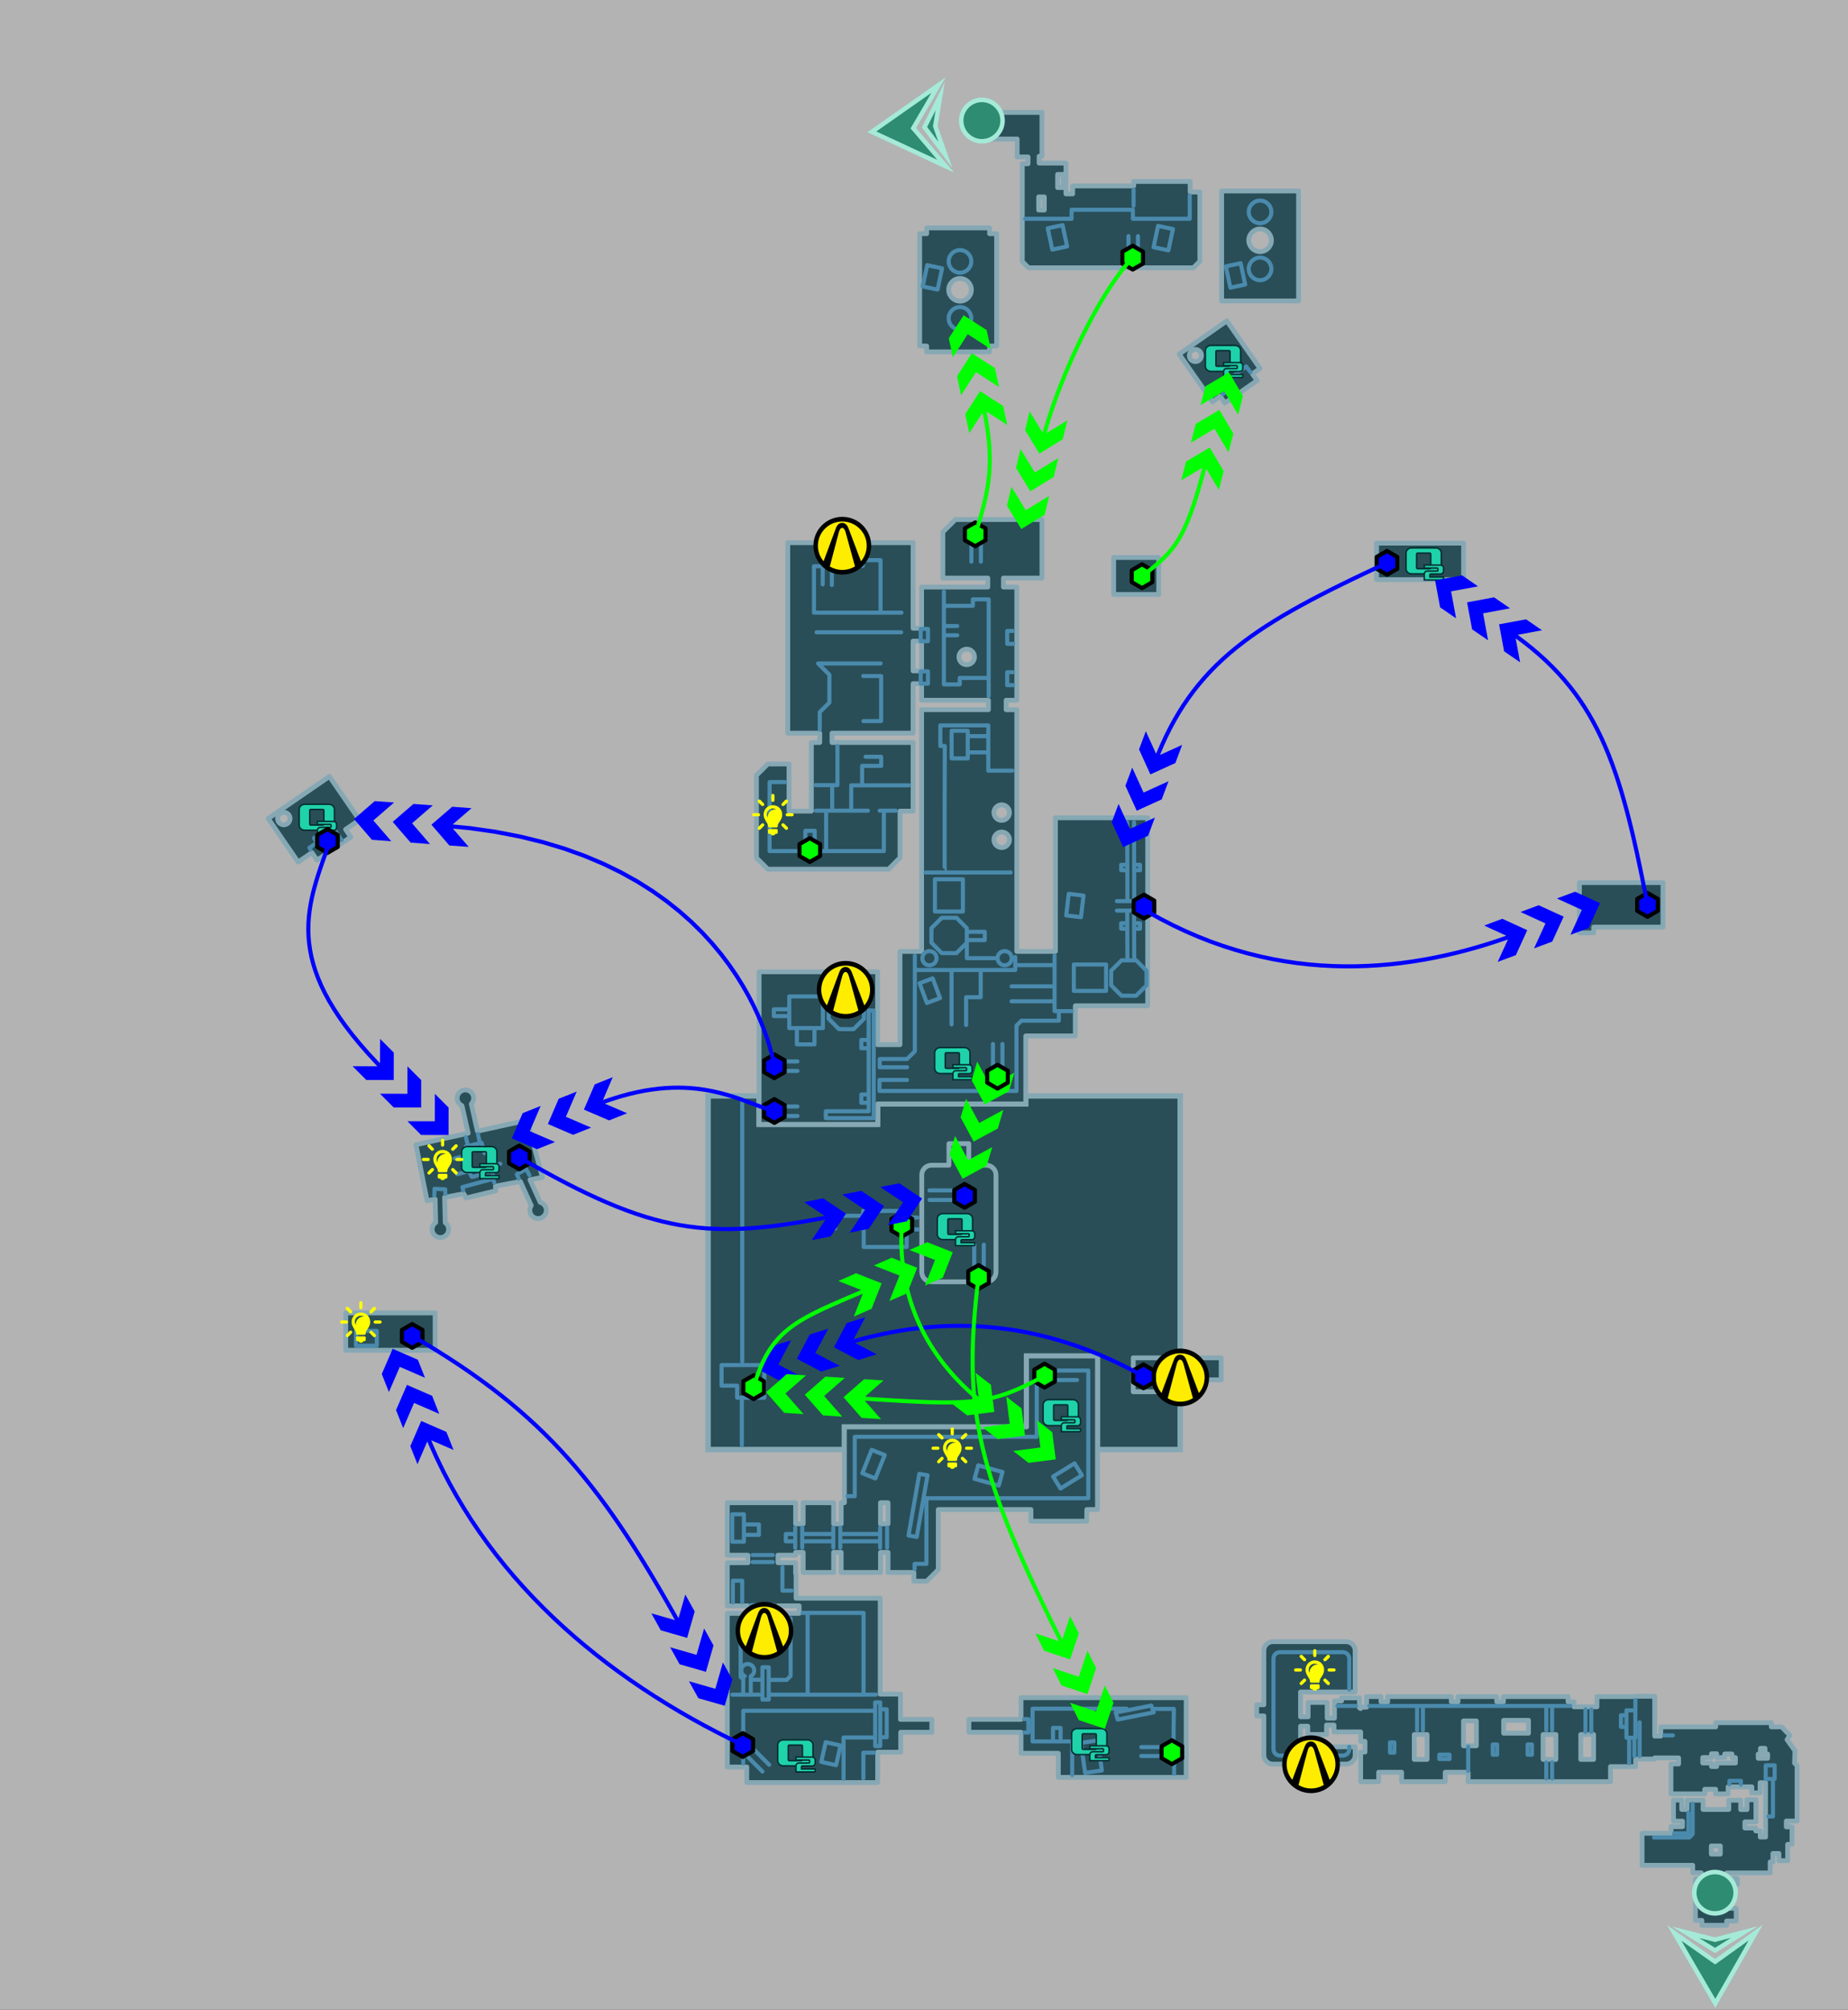 <?xml version="1.0" encoding="UTF-8"?>
<!DOCTYPE svg PUBLIC "-//W3C//DTD SVG 1.1//EN" "http://www.w3.org/Graphics/SVG/1.1/DTD/svg11.dtd">
<!-- Creator: CorelDRAW X6 -->
<svg xmlns="http://www.w3.org/2000/svg" xml:space="preserve" width="800px" height="870px" version="1.1" style="shape-rendering:geometricPrecision; text-rendering:geometricPrecision; image-rendering:optimizeQuality; fill-rule:evenodd; clip-rule:evenodd"
viewBox="0 0 370309 402712"
 xmlns:xlink="http://www.w3.org/1999/xlink">
 <rect x="0" y="0" width="370309" height="402712" fill="#333333" stroke="none"/>
 <defs>
  <style type="text/css">
   <![CDATA[
    .str3 {stroke:#042C2E;stroke-width:291.947}
    .str4 {stroke:black;stroke-width:819.529;stroke-linecap:round;stroke-linejoin:round}
    .str2 {stroke:#4A8AAD;stroke-width:819.529;stroke-linecap:round;stroke-linejoin:round}
    .str1 {stroke:#86A8B4;stroke-width:964.409;stroke-linecap:round;stroke-linejoin:round}
    .str0 {stroke:#86A8B4;stroke-width:1093.43}
    .fil2 {fill:none}
    .fil4 {fill:none;fill-rule:nonzero}
    .fil6 {fill:#FFED00}
    .fil5 {fill:black}
    .fil10 {fill:blue}
    .fil11 {fill:lime}
    .fil1 {fill:#294E57}
    .fil7 {fill:#2D8C71}
    .fil0 {fill:#B3B3B3}
    .fil9 {fill:yellow}
    .fil12 {fill:blue;fill-rule:nonzero}
    .fil13 {fill:lime;fill-rule:nonzero}
    .fil3 {fill:#1FD2AA;fill-rule:nonzero}
    .fil8 {fill:#A5EAD8;fill-rule:nonzero}
   ]]>
  </style>
 </defs>
 <g id="Слой_x0020_1">
  <rect class="fil0" transform="matrix(2.13163E-014 0.805 -0.701 1.86309E-014 370310 0.239)" width="500341" height="528421"/>
  <polygon class="fil1 str0" points="141883,219590 152110,219590 152110,225283 175862,225283 175862,221195 180339,221195 205550,221195 205550,219590 236497,219590 236497,290453 219915,290453 219915,285925 219915,271714 205704,271714 205704,285925 169201,285925 169201,290453 141883,290453 "/>
  <path class="fil1 str1" d="M269762 328949l-14718 0c-985,0 -1791,806 -1791,1792l0 10843 -1436 0 0 2239 1436 0 0 7865c0,985 806,1791 1791,1791l14718 0c986,0 1792,-806 1792,-1791l0 -1674 -10939 0 0 -4127 1439 0 0 1655 3758 0 0 -1889 1499 0 0 1383 5341 0 0 1882 867 0 0 2142 -867 0 0 5938 3611 0 0 -1888 4595 0 0 1888 8740 0 0 -1888 4595 0 0 1888 28531 0 0 -3017 5037 0 0 -1519 3816 0 0 -224 4791 0 0 1207 -1538 0 0 5996 6775 0 0 -915 2180 0 0 923 2502 0 0 -1412 4750 0 0 1208 1654 0 0 -2045 1098 0 0 10893 -1070 0 0 -1226 -896 0 0 -584 -2180 0 0 -1226 2219 0 0 -4439 -1791 0 0 1967 -1266 0 0 -1869 -2375 0 0 1850 -5159 0 0 -1850 -3193 0 0 1850 -1090 0 0 -1888 -1647 0 0 4224 1801 0 0 1110 -2290 0 0 1324 -5812 0 0 6416 10151 0 0 1508 1713 0 0 1236 -1178 0 0 8294 1304 0 0 993 4964 0 0 -857 1909 0 0 -2550 -1919 0 0 -4797 2141 0 0 -1178 -2113 0 0 -1121 8703 0 0 -2199 545 0 0 -1694 1207 0 0 1441 1752 0 0 -3270 874 0 0 -3505 -1149 0 0 -1168 2160 0 0 -11116 -506 -487 78 -2492 -1577 -2200 545 -856 -1618 -1713 -2083 0 0 -837 -11136 0 0 837 -11019 0 0 1850 -1213 0 0 -7984 -3816 0 0 58 -5037 0 -2716 0 0 2059 -4595 0 0 -1007 -1197 0 0 -1053 -12946 0 0 1053 -1344 0 0 -1053 -7768 0 0 1053 -1344 0 0 -1053 -12742 0 0 1053 -1344 0 0 -1053 -2881 0 0 2123 -1197 0 0 281 -241 -141 0 -2005 -3582 0 0 623 -1421 0 0 3446 -1461 0 0 -3154 -3816 0 0 2882 -1517 0 0 -4964 10939 0 0 -8294c0,-986 -806,-1792 -1792,-1792zm-85088 -203057l-1706 0 0 -17147 -25114 0 0 38158 6408 0 0 1873 -1680 0 0 13751 -4477 0 0 -9443 -4251 0 -2272 2272 0 7171 -1 9360 2272 2271 24203 0 2271 -2271 20 19 0 -9379 2621 0 0 -13751 -16248 0 0 -1873 16248 0 0 -9904 176 0 1530 0 0 3309 13389 0 0 1896 -13389 0 0 48428 -4335 0 0 16937 0 1752 -4477 0 0 -14601 -23752 0 0 30565 23752 0 0 -4088 4477 0 25211 0 0 -13627 9928 0 0 -6035 14504 0 0 -37671 -18495 0 0 26769 -7736 0 0 -48428 -2137 0 0 -1896 2137 0 0 -22680 -2673 0 0 -1799 7713 0 0 -11730 -17352 0 -2506 2505 0 9225 9005 0 0 1799 -13265 0 0 8265zm-1706 2579l1706 0 0 5947 -1530 0 -176 0 0 -5947zm3682 105008l3504 0 0 -4322 3971 0 0 4322 3505 0c1070,0 1946,876 1946,1947l0 19469c0,1070 -876,1946 -1946,1946l-10980 0c-1071,0 -1947,-876 -1947,-1946l0 -19469c0,-1071 876,-1947 1947,-1947zm40432 38601l11924 0 5695 0 0 4405 -5695 0 0 2385 -11924 0 0 -6790zm-173333 -108066l12260 -8431 5995 8716 -2756 1896 1044 1518 -6749 4641 -1044 -1518 -2755 1895 -5995 -8716zm3118 -1243c-688,0 -1246,558 -1246,1247 0,688 558,1246 1246,1246 688,0 1247,-558 1247,-1246 0,-688 -558,-1247 -1247,-1247zm147726 181752l-10436 0 0 2579 10436 0 0 4210 7476 0 0 4828 25620 0 0 -4828 0 -4439 0 -6697 -33096 0 0 4346zm128637 -167668l-16743 0 0 8916 0 1149 2862 0 0 -1149 13881 0 0 -8916zm-127526 94858l14211 0 0 14211 0 16548 -2141 0 0 2336 -11194 0 0 -2336 -18564 0 0 12046 -2312 2312 -2579 0 0 -1752 -5178 0 0 -4015 -1508 0 0 4015 -7885 0 0 -4015 -1509 0 0 4015 -6107 0 0 -4015 -1509 0 0 560 -3529 0 0 1508 3529 0 0 2166 91 0 0 4940 16862 0 0 19224 4062 0 0 5062 6278 0 0 2579 -6229 0 0 3991 -4624 0 0 6084 -26234 0 0 -3115 -3892 0 0 -30783 4121 0 0 -1509 -4121 0 0 -8639 4121 0 0 -1508 -4121 0 0 -10514 13685 0 0 4235 1509 0 0 -4235 6107 0 0 4235 1509 0 0 -4235 647 0 0 -15184 36503 0 0 -14211zm-50454 54103c516,0 934,-418 934,-934 0,-516 -419,-934 -934,-934 -516,0 -934,419 -934,934 0,516 419,934 934,934zm4884 -2537l0 -1509 -4235 0 0 1509 4235 0zm16304 -17936l1508 0 0 -4235 -1508 0 0 4235zm69398 -241044l-9545 6661 6660 9545 1566 -1092 933 1338 6448 -4499 -934 -1337 1532 -1069 -6661 -9546zm-6307 5722c-672,0 -1216,545 -1216,1216 0,672 545,1217 1216,1217 672,0 1217,-545 1217,-1217 0,-672 -545,-1216 -1217,-1216zm5263 -31757l15419 0 0 22038 -15419 0 0 -22038zm7710 7622c-1253,0 -2268,1015 -2268,2268 0,1253 1015,2268 2268,2268 1253,0 2268,-1015 2268,-2268 0,-1253 -1015,-2268 -2268,-2268zm-55629 -23363l11914 0 0 8794 -565 0 0 1363 5374 0 0 6172 1349 0 0 -1596 12227 0 0 -896 11313 0 0 2123 1947 0 0 13880 -1293 1292 -33041 0 -1250 -1250 0 -19588 1155 0 0 -1364 -2181 0 0 -3601 -6948 0 0 -5329zm11259 16932l1130 0 0 2629 -1130 0 0 -2629zm3796 -4507l1130 0 0 2629 -1130 0 0 -2629zm-27643 11882l1401 0 0 -1168 12615 0 0 1168 1402 0 0 22505 -1402 0 0 1168 -12615 0 0 -1168 -1401 0 0 -22505zm8089 8970c-1253,0 -2268,1016 -2268,2268 0,1253 1015,2268 2268,2268 1253,0 2268,-1015 2268,-2268 0,-1253 -1016,-2268 -2268,-2268zm30782 55913l9033 0 0 7398 -9033 0 0 -7398zm70125 -2881l-17443 0 0 7320 17443 0 0 -7320zm-99568 21243c860,0 1558,698 1558,1558 0,860 -698,1558 -1558,1558 -860,0 -1558,-698 -1558,-1558 0,-860 698,-1558 1558,-1558zm7007 36639c860,0 1558,698 1558,1558 0,860 -698,1558 -1558,1558 -860,0 -1558,-698 -1558,-1558 0,-860 698,-1558 1558,-1558zm0 -5451c860,0 1558,698 1558,1558 0,860 -698,1558 -1558,1558 -860,0 -1558,-698 -1558,-1558 0,-860 698,-1558 1558,-1558zm-117370 68113l2220 11214 1624 -309 114 4676 -243 203c-642,651 -635,1698 15,2340 650,641 1698,635 2340,-15 642,-650 635,-1698 -15,-2340l-189 -161 -122 -5065 3835 -730 467 857 5958 -1441 -78 -934 4996 -929 2183 4824 -155 277c-367,836 14,1813 850,2180 836,367 1813,-14 2180,-850 367,-836 -13,-1813 -850,-2180l-234 -83 -2045 -4526 2498 -465 -3115 -11447 -9910 2187 -1235 -5463 198 -248c500,-765 285,-1790 -479,-2290 -764,-500 -1790,-286 -2290,479 -500,765 -285,1790 479,2290l218 120 1247 5522 -10460 2308zm-14073 33705l17910 0 0 7476 -17910 0 0 -7476zm283384 88395l-341 0 0 838 1879 0 0 -857 -525 0 0 -1139 -905 0 0 1158m-9812 -65l1032 0 0 759 1616 0 0 -719 1441 0 0 719 701 0 0 1090 -3758 0 0 701 -1032 0 0 -701 -1752 0 0 -1090 1752 0 0 -759zm-41 18475l1810 0 0 1625 -1810 0 0 -1625zm-49652 -25057l2570 0 0 4983 -2570 0 0 -4983zm13024 -116l0 2570 -4983 0 0 -2570 4983 0zm10474 2842l2570 0 0 4983 -2570 0 0 -4983zm-7553 0l2570 0 0 4983 -2570 0 0 -4983zm-25815 0l2570 0 0 4983 -2570 0 0 -4983z"/>
  <path class="fil2 str2" d="M215821 274613l-5048 0c-58,-85 -126,-168 -202,-244 -646,-646 -1694,-646 -2340,0 -646,646 -646,1694 0,2340 646,646 1694,646 2340,0 59,-60 113,-122 162,-188l5088 0m-8074 -982l0 12356 -36467 0 0 11895 -1460 0m46001 -25178l2250 0 0 25586 -32430 0 0 13161 -2372 0 0 1012m-34618 -33699l0 8877m424 15906l2998 0 0 2084 -2998 0m-2220 13550l0 -4360 1869 0 0 4321m8060 -7047l0 4711 1869 0m-3802 -5723l-4050 0m4050 -1402l-4050 0m-1871 36480l0 -5274 26453 0m-26453 8583l0 1928m5194 302l-3570 -3570c20,-102 30,-208 30,-315 0,-914 -741,-1654 -1654,-1654 -914,0 -1655,741 -1655,1654 0,914 741,1655 1655,1655 84,0 166,-7 247,-19l3597 3598m23621 -6869l1286 0 0 -5588 -1286 0m-1285 8684l-2103 0 0 5140m2375 -8177l-6346 0 0 8294m-20626 -30428l3802 0 0 -1735m-1763 12306l2334 0m1265 18l3589 0 789 -788 0 -11535 -10016 0 0 11780 527 305m1570 -13213l4614 0m-4614 -1538l4614 0m5684 1558l1032 0m-9054 16392l-2334 0m-1512 0l-2170 0m28736 0l-2452 0m-11214 0l-7789 0m3413 -32186l0 1460m1886 0l-1886 0m1886 -1460l-1886 0m9518 1460l-6230 0m6230 -1460l-6230 0m15614 1460l-7983 0m7983 -1460l-7983 0m9384 -1304l0 4050m-1402 -4050l0 4050m-7983 -4050l0 4050m-1401 -4050l0 4050m-6230 -4050l0 4050m-1401 -4050l0 4050m51658 38253l0 -2142 1519 0 0 2064m22749 4279l0 2828m-4319 -12985l4265 0c0,0 -127,6960 0,6960m-6522 2482l4616 0c299,479 831,798 1438,798 935,0 1694,-758 1694,-1693 0,-935 -758,-1694 -1694,-1694 -606,0 -1138,318 -1437,798l-4617 0m-13845 5587l0 -6717 -7943 0 0 -6560 18845 0m-20483 4768l798 0 0 -2687 -856 0m79915 -2640l0 4866m50332 20666l2862 0 0 -4146m-6892 4973l7087 0 657 -656 0 -6108m16093 -4382l0 6931 -915 0m-5511 -6395l0 -740 -2298 0 0 701m-13046 -9812l1713 0m-6659 -2609l0 6774m-1051 -3114l0 3114m-1051 -3114l0 4516m1260 -10592l0 -2063m-1791 3057l-1110 0 0 2336 1110 0m-7049 -3524l0 4537m-1168 -4537l0 4537m-6681 6094l0 3212m-1168 -3212l0 3212m1168 -14522l0 4866m-1168 -4866l0 4866m-15652 3290l0 4867m-10240 -13023l0 4866m-9580 -4866l40260 0m-46646 0l3738 0m-1365 8196l0 466c0,706 -578,1285 -1285,1285l-12615 0c-707,0 -1285,-578 -1285,-1285l0 -18144c0,-707 578,-1285 1285,-1285l12615 0c707,0 1285,579 1285,1285l0 6190m-174598 -111309l410 1845m-2824 -1203l292 1227m5431 1538l-1986 429 -584 -2064 -3154 701 312 1790 -2551 642m6229 2823l1402 -97 84 1352m-7189 -924l2278 -623 623 1149c74,136 2803,-857 2803,-857l487 -1051 2414 -720m-7417 5373l-185 -688 6187 -1658 209 780m7038 -1523l-636 -1206 -1879 1032 377 857m-16914 3420l39 -1362 2141 97 39 935m104681 -88483l4115 0m-4115 -3251l4115 0m4828 6913l-4828 0 0 -9072 -9616 0 0 4127 896 0c0,0 -98,25348 0,25348m-3859 0l17054 0m-8924 30564l0 -5569 2920 0 0 -5451m-5840 0l0 10903m20641 -4633l-8610 0m8610 -2998l-8610 0m739 -4245l7871 0m-27993 974l20122 0 0 -2609m-9702 -5044l3588 0 0 1657 -3591 0 0 3621 6162 0m-10757 -64698l2683 0m-2683 -1850l2683 0m11131 9257l-1130 0 0 2589 1169 0m-39 -10863l-1130 0 0 2589 1169 0m-4878 10494l0 -19410 -3174 0 0 1285 -5802 0m0 -2862l0 18612 3174 0 0 -1285 5801 0m-16345 78008l-5490 0 0 -1655 5490 0 1548 -1547 0 -19186m-1575 24929l-5510 0 0 2199 27452 0 0 -13082 1003 -1003 7488 0 0 -1917m-865 -11117l0 11117 3428 0m11139 -16510l-1211 0 0 -1090 1211 0m1362 0l1203 0 0 1090 -1203 0m0 -3534l37 9873m-1363 0l-36 -9873m1362 -17793l37 15798m-1363 0l-36 -15798m0 9612l-1211 0 0 -1090 1211 0m1362 0l1203 0 0 1090 -1203 0m-53170 44942l-1477 0 0 1655 1477 0m0 -12586l-1477 0 0 1655 1477 0m-14388 -4041l0 3271 3524 0 0 -3271m-5042 -3757l-3097 0 0 1362 3097 0m25783 42750l-2268 0 0 3515 -8605 0 0 -3679 -1343 0m-4392 -1l0 -2570 5607 0 0 -973 8722 0 0 1324 2171 0m-35110 -23479l0 52330m-86509 -102579l-218 -377 1483 -986 -545 -935 3465 -2589 2044 2979m98308 -11010l0 5119m5996 -5081l0 -3893 3816 0 0 -1830 -3115 0m-2881 10804l0 -5081 11564 0m-18728 -39l4400 0 0 -7826m-6426 21044l0 -4069 1869 0 0 4069m2298 -8099l0 8099m13958 -8099l-3232 0m-12791 0l10435 0m-16626 -5724l-3076 0 0 13823 22895 0 0 -8099m-4129 -26982l3582 0 0 9033 -3543 0m-8761 1713l0 -3504 1937 -1938 0 -5558 -2263 -2263 12514 0m4124 -6246l-16937 0m3053 -9481l0 -3835 6211 0 0 -1129 3545 0 0 10513m4184 0l-17522 0 0 -9306 1752 0 0 3641m62292 -79137l0 3271m17904 37728l1538 -1187 -857 -1382 3953 -2979 895 1168m-45165 -30740l9306 0 0 -1811 12287 0 0 1811 11390 0 0 -4692m-78603 182560l-3180 15c-58,-85 -126,-168 -203,-243 -649,-643 -1697,-638 -2340,11 -643,649 -638,1697 11,2340 648,643 1697,638 2339,-11 60,-60 113,-123 161,-188l3220 -15m66315 -176305l0 2634c-85,58 -167,126 -244,202 -646,646 -646,1694 0,2340 646,646 1694,646 2340,0 646,-646 646,-1694 0,-2340 -60,-60 -122,-113 -188,-162l0 -2674m-31473 65230l0 -4075c85,-58 167,-126 244,-202 646,-646 646,-1694 0,-2340 -646,-646 -1694,-646 -2340,0 -646,646 -646,1694 0,2340 59,60 122,113 188,162l0 4115m-34852 100135l-3180 15c-58,-85 -126,-168 -203,-243 -649,-643 -1697,-638 -2340,11 -643,649 -638,1697 11,2339 648,643 1697,638 2339,-11 60,-60 113,-123 161,-189l3220 -15m64005 -32117l3626 0c58,85 126,168 202,244 646,646 1694,646 2340,0 646,-646 646,-1694 0,-2340 -646,-646 -1694,-646 -2340,0 -60,60 -113,122 -162,188l-3666 0m-24839 28625l0 5048c-85,58 -168,126 -244,202 -646,646 -646,1694 0,2339 647,647 1694,647 2340,0 646,-646 646,-1694 0,-2339 -59,-60 -122,-113 -188,-162l0 -5088m-14637 31254l5048 0c58,85 126,168 202,244 646,646 1694,646 2340,0 646,-647 646,-1694 0,-2340 -646,-646 -1694,-646 -2340,0 -60,59 -113,122 -162,188l-5088 0m8981 10865l0 5048c-85,58 -168,126 -244,202 -646,646 -646,1694 0,2340 646,646 1694,646 2340,0 646,-646 646,-1694 0,-2340 -60,-60 -122,-113 -188,-162l0 -5088m-4764 -187869c-1253,0 -2268,1015 -2268,2268 0,1253 1015,2268 2268,2268 1253,0 2268,-1015 2268,-2268 0,-1253 -1016,-2268 -2268,-2268zm-8152 233797l1649 289 -2162 12350 -1649 -289 2162 -12350zm15925 2343l749 -2710 -1162 -321 -3699 -1022 -749 2710 2472 683 2389 660zm16656 -2056l-1476 -2393 -4292 2648 1476 2394 4292 -2648zm-39511 -4051l-2610 -1047 -1879 4679 2610 1048 1879 -4680zm-28215 11867l-2337 0 0 5490 2337 0 0 -5490zm16389 45660l2964 663 -883 3951 -2964 -662 883 -3952zm10931 -7972l-1013 0 0 8761 1013 0 0 -8761zm-23211 -14328c-1183,0 -2141,959 -2141,2141 0,1183 959,2141 2141,2141 1183,0 2141,-959 2141,-2141 0,-1183 -959,-2141 -2141,-2141zm-3341 6638c-715,0 -1295,580 -1295,1295 0,496 279,926 689,1144l-300 0 0 513 0 2986 0 212 1512 0 0 -360 0 -2685 0 -665 -2 0c410,-218 689,-648 689,-1144 0,-715 -580,-1295 -1294,-1295zm23209 -10242l-11214 0 0 16178 0 213 11214 0 0 -522 0 -15870zm-19003 10902l-1265 0 0 6464 1265 0 0 -6464zm65894 14660l-3353 479 600 4197 259 1816 3353 -479 -723 -5057 -137 -956zm3633 -5593l1877 -368 5269 -1033 467 1362 -7090 1414 -133 27 -390 -1402zm104134 -443l-1791 0 0 5491 1791 0 0 -5491zm-37242 9756l0 -876 -2044 0 0 876 2044 0zm-11058 -3329l-876 0 0 2044 876 0 0 -2044zm20596 418l-876 0 0 2044 876 0 0 -2044zm6979 0l-876 0 0 2044 876 0 0 -2044zm48632 4175l-1791 0 0 2726 1791 0 0 -2726zm-163943 -169827l1035 1042 1034 1041 -5 1467 -4 1468 -1042 1035 -1041 1034 -1467 -5 -1468 -4 -1035 -1041 -1034 -1041 5 -1467 4 -1468 1041 -1035 1041 -1034 1467 5 1468 4zm-4774 12137l-2634 986 1479 3950 2634 -985 -1479 -3951zm447 -19853l5607 0 0 6463 -5607 0 0 -6463zm6579 -29748l-3232 0 0 5529 3232 0 0 -5529zm-7971 -11912l-1460 0 0 2465 1460 0 0 -2465zm0 -8501l-1460 0 0 2465 1460 0 0 -2465zm15364 64554c-785,0 -1421,636 -1421,1421 0,785 636,1421 1421,1421 785,0 1421,-636 1421,-1421 0,-785 -636,-1421 -1421,-1421zm-15071 0c-785,0 -1421,636 -1421,1421 0,785 636,1421 1421,1421 785,0 1421,-636 1421,-1421 0,-785 -636,-1421 -1421,-1421zm27919 -11479l2958 350 -512 4332 -2959 -350 513 -4331zm7481 14157l-6464 0 0 5295 6464 0 0 -5295zm6037 -823l1035 1041 1033 1041 -4 1467 -4 1468 -1041 1035 -1041 1034 -1467 -5 -1468 -4 -1035 -1041 -1034 -1041 5 -1467 4 -1468 1042 -1035 1041 -1034 1467 5 1468 4zm-52601 10046l-1013 0 0 20189 -8586 0 0 1382 8586 0 1013 0 0 -21571zm-10184 -2824l-6736 0 0 6347 6736 0 0 -6347zm6172 -525l1035 1042 1033 1041 -4 1467 -4 1468 -1041 1035 -1041 1034 -1467 -5 -1468 -4 -1035 -1042 -1034 -1041 5 -1467 4 -1468 1042 -1035 1041 -1033 1467 4 1468 4zm-26477 74394l8567 0 0 4127 0 2414 -5451 0 0 -2414 -3115 0 0 -4127zm41217 -220388l2971 632 -908 4265 -2971 -633 908 -4265zm46257 -7866l2971 633 -908 4265 -2971 -632 908 -4265zm16545 7476l-2971 632 908 4265 2971 -632 -908 -4265zm-35685 -7632l-2971 632 908 4265 2971 -632 -908 -4265zm-141592 221567l4167 0 0 2959 -4167 0 0 -2959zm181162 -226487c-1253,0 -2268,1016 -2268,2268 0,1253 1015,2268 2268,2268 1253,0 2268,-1015 2268,-2268 0,-1253 -1015,-2268 -2268,-2268zm0 11419c-1253,0 -2268,1015 -2268,2268 0,1253 1015,2268 2268,2268 1253,0 2268,-1015 2268,-2268 0,-1253 -1015,-2268 -2268,-2268zm-60128 -1504c-1253,0 -2268,1015 -2268,2268 0,1253 1015,2268 2268,2268 1253,0 2268,-1016 2268,-2268 0,-1253 -1016,-2268 -2268,-2268z"/>
  <g id="_314701000">
   <path class="fil3" d="M67015 165319c0,292 -109,539 -327,739 -218,201 -485,302 -801,302l-4814 0c-316,0 -583,-101 -801,-302 -218,-201 -327,-447 -327,-739l0 -3123c0,-292 109,-539 327,-740 218,-201 485,-302 801,-302l4814 0c316,0 583,101 801,302 218,201 327,447 327,740l0 3123zm-2118 -210l0 -2704c0,-140 -76,-209 -227,-209l-2380 0c-151,0 -226,69 -226,209l0 2704c0,140 75,210 226,210l2380 0c151,0 227,-70 227,-210z"/>
   <path id="1" class="fil4 str3" d="M67015 165319c0,292 -109,539 -327,739 -218,201 -485,302 -801,302l-4814 0c-316,0 -583,-101 -801,-302 -218,-201 -327,-447 -327,-739l0 -3123c0,-292 109,-539 327,-740 218,-201 485,-302 801,-302l4814 0c316,0 583,101 801,302 218,201 327,447 327,740l0 3123zm-2118 -210l0 -2704c0,-140 -76,-209 -227,-209l-2380 0c-151,0 -226,69 -226,209l0 2704c0,140 75,210 226,210l2380 0c151,0 227,-70 227,-210z"/>
   <path class="fil3" d="M67453 167579l-3853 0 0 -1195c0,-167 58,-309 173,-424 115,-115 256,-173 424,-173l2014 0c80,0 120,-40 120,-120l0 -357c0,-80 -40,-120 -120,-120l-2611 0 0 -597 3256 0c168,0 309,57 424,173 115,115 173,257 173,424l0 598c0,167 -58,309 -173,424 -115,115 -256,173 -424,173l-2014 0c-80,0 -120,40 -120,120l0 477 2731 0 0 597z"/>
   <path id="1" class="fil4 str3" d="M67453 167579l-3853 0 0 -1195c0,-167 58,-309 173,-424 115,-115 256,-173 424,-173l2014 0c80,0 120,-40 120,-120l0 -357c0,-80 -40,-120 -120,-120l-2611 0 0 -597 3256 0c168,0 309,57 424,173 115,115 173,257 173,424l0 598c0,167 -58,309 -173,424 -115,115 -256,173 -424,173l-2014 0c-80,0 -120,40 -120,120l0 477 2731 0 0 597z"/>
  </g>
  <g id="_314711224">
   <circle class="fil5" cx="168785" cy="109346" r="5786"/>
   <path class="fil6" d="M165034 112460l2341 -6294c251,-734 573,-1378 1367,-1397 795,15 1151,660 1402,1394l2379 6304c719,-840 1151,-1930 1151,-3121 0,-2679 -2190,-4851 -4889,-4851 -2700,0 -4890,2172 -4890,4851 0,1185 429,2272 1139,3114zm3022 -5695l-1777 6750c730,431 1589,682 2506,682 935,0 1809,-260 2543,-703l-1852 -6733c-139,-539 -362,-985 -717,-986 -355,0 -564,450 -702,990z"/>
  </g>
  <g id="_318189704">
   <path class="fil3" d="M99574 233906c0,292 -109,539 -327,739 -218,201 -485,302 -801,302l-4814 0c-316,0 -583,-101 -801,-302 -218,-201 -327,-447 -327,-739l0 -3123c0,-292 109,-539 327,-740 218,-201 485,-302 801,-302l4814 0c316,0 583,101 801,302 218,201 327,447 327,740l0 3123zm-2118 -210l0 -2704c0,-140 -76,-209 -227,-209l-2380 0c-151,0 -226,69 -226,209l0 2704c0,140 75,210 226,210l2380 0c151,0 227,-70 227,-210z"/>
   <path id="1" class="fil4 str3" d="M99574 233906c0,292 -109,539 -327,739 -218,201 -485,302 -801,302l-4814 0c-316,0 -583,-101 -801,-302 -218,-201 -327,-447 -327,-739l0 -3123c0,-292 109,-539 327,-740 218,-201 485,-302 801,-302l4814 0c316,0 583,101 801,302 218,201 327,447 327,740l0 3123zm-2118 -210l0 -2704c0,-140 -76,-209 -227,-209l-2380 0c-151,0 -226,69 -226,209l0 2704c0,140 75,210 226,210l2380 0c151,0 227,-70 227,-210z"/>
   <path class="fil3" d="M100011 236166l-3853 0 0 -1195c0,-167 58,-309 173,-424 115,-115 256,-173 424,-173l2014 0c80,0 120,-40 120,-120l0 -357c0,-80 -40,-120 -120,-120l-2611 0 0 -597 3256 0c168,0 309,57 424,173 115,115 173,257 173,424l0 598c0,167 -58,309 -173,424 -115,115 -256,173 -424,173l-2014 0c-80,0 -120,40 -120,120l0 477 2731 0 0 597z"/>
   <path id="1" class="fil4 str3" d="M100011 236166l-3853 0 0 -1195c0,-167 58,-309 173,-424 115,-115 256,-173 424,-173l2014 0c80,0 120,-40 120,-120l0 -357c0,-80 -40,-120 -120,-120l-2611 0 0 -597 3256 0c168,0 309,57 424,173 115,115 173,257 173,424l0 598c0,167 -58,309 -173,424 -115,115 -256,173 -424,173l-2014 0c-80,0 -120,40 -120,120l0 477 2731 0 0 597z"/>
  </g>
  <g id="_318171848">
   <path class="fil3" d="M288817 113955c0,292 -109,539 -327,739 -218,201 -485,302 -801,302l-4814 0c-316,0 -583,-101 -801,-302 -218,-201 -327,-447 -327,-739l0 -3123c0,-292 109,-539 327,-740 218,-201 485,-302 801,-302l4814 0c316,0 583,101 801,302 218,201 327,447 327,740l0 3123zm-2118 -210l0 -2704c0,-140 -76,-209 -227,-209l-2380 0c-151,0 -226,69 -226,209l0 2704c0,140 75,210 226,210l2380 0c151,0 227,-70 227,-210z"/>
   <path id="1" class="fil4 str3" d="M288817 113955c0,292 -109,539 -327,739 -218,201 -485,302 -801,302l-4814 0c-316,0 -583,-101 -801,-302 -218,-201 -327,-447 -327,-739l0 -3123c0,-292 109,-539 327,-740 218,-201 485,-302 801,-302l4814 0c316,0 583,101 801,302 218,201 327,447 327,740l0 3123zm-2118 -210l0 -2704c0,-140 -76,-209 -227,-209l-2380 0c-151,0 -226,69 -226,209l0 2704c0,140 75,210 226,210l2380 0c151,0 227,-70 227,-210z"/>
   <path class="fil3" d="M289255 116215l-3853 0 0 -1195c0,-167 58,-309 173,-424 115,-115 256,-173 424,-173l2014 0c80,0 120,-40 120,-120l0 -357c0,-80 -40,-120 -120,-120l-2611 0 0 -597 3256 0c168,0 309,57 424,173 115,115 173,257 173,424l0 598c0,167 -58,309 -173,424 -115,115 -256,173 -424,173l-2014 0c-80,0 -120,40 -120,120l0 477 2731 0 0 597z"/>
   <path id="1" class="fil4 str3" d="M289255 116215l-3853 0 0 -1195c0,-167 58,-309 173,-424 115,-115 256,-173 424,-173l2014 0c80,0 120,-40 120,-120l0 -357c0,-80 -40,-120 -120,-120l-2611 0 0 -597 3256 0c168,0 309,57 424,173 115,115 173,257 173,424l0 598c0,167 -58,309 -173,424 -115,115 -256,173 -424,173l-2014 0c-80,0 -120,40 -120,120l0 477 2731 0 0 597z"/>
  </g>
  <g id="_318179264">
   <path class="fil3" d="M194364 214072c0,292 -109,539 -327,739 -218,201 -485,302 -801,302l-4814 0c-316,0 -583,-101 -801,-302 -218,-201 -327,-447 -327,-739l0 -3123c0,-292 109,-539 327,-740 218,-201 485,-302 801,-302l4814 0c316,0 583,101 801,302 218,201 327,447 327,740l0 3123zm-2118 -210l0 -2704c0,-140 -76,-209 -227,-209l-2380 0c-151,0 -226,69 -226,209l0 2704c0,140 75,210 226,210l2380 0c151,0 227,-70 227,-210z"/>
   <path id="1" class="fil4 str3" d="M194364 214072c0,292 -109,539 -327,739 -218,201 -485,302 -801,302l-4814 0c-316,0 -583,-101 -801,-302 -218,-201 -327,-447 -327,-739l0 -3123c0,-292 109,-539 327,-740 218,-201 485,-302 801,-302l4814 0c316,0 583,101 801,302 218,201 327,447 327,740l0 3123zm-2118 -210l0 -2704c0,-140 -76,-209 -227,-209l-2380 0c-151,0 -226,69 -226,209l0 2704c0,140 75,210 226,210l2380 0c151,0 227,-70 227,-210z"/>
   <path class="fil3" d="M194802 216333l-3853 0 0 -1195c0,-167 58,-309 173,-424 115,-115 256,-173 424,-173l2014 0c80,0 120,-40 120,-120l0 -357c0,-80 -40,-120 -120,-120l-2611 0 0 -597 3256 0c168,0 309,57 424,173 115,115 173,257 173,424l0 598c0,167 -58,309 -173,424 -115,115 -256,173 -424,173l-2014 0c-80,0 -120,40 -120,120l0 477 2731 0 0 597z"/>
   <path id="1" class="fil4 str3" d="M194802 216333l-3853 0 0 -1195c0,-167 58,-309 173,-424 115,-115 256,-173 424,-173l2014 0c80,0 120,-40 120,-120l0 -357c0,-80 -40,-120 -120,-120l-2611 0 0 -597 3256 0c168,0 309,57 424,173 115,115 173,257 173,424l0 598c0,167 -58,309 -173,424 -115,115 -256,173 -424,173l-2014 0c-80,0 -120,40 -120,120l0 477 2731 0 0 597z"/>
  </g>
  <g id="_318188504">
   <path class="fil3" d="M194887 247338c0,292 -109,539 -327,739 -218,201 -485,302 -801,302l-4814 0c-316,0 -583,-101 -801,-302 -218,-201 -327,-447 -327,-739l0 -3123c0,-292 109,-539 327,-740 218,-201 485,-302 801,-302l4814 0c316,0 583,101 801,302 218,201 327,447 327,740l0 3123zm-2118 -210l0 -2704c0,-140 -76,-209 -227,-209l-2380 0c-151,0 -226,69 -226,209l0 2704c0,140 75,210 226,210l2380 0c151,0 227,-70 227,-210z"/>
   <path id="1" class="fil4 str3" d="M194887 247338c0,292 -109,539 -327,739 -218,201 -485,302 -801,302l-4814 0c-316,0 -583,-101 -801,-302 -218,-201 -327,-447 -327,-739l0 -3123c0,-292 109,-539 327,-740 218,-201 485,-302 801,-302l4814 0c316,0 583,101 801,302 218,201 327,447 327,740l0 3123zm-2118 -210l0 -2704c0,-140 -76,-209 -227,-209l-2380 0c-151,0 -226,69 -226,209l0 2704c0,140 75,210 226,210l2380 0c151,0 227,-70 227,-210z"/>
   <path class="fil3" d="M195324 249598l-3853 0 0 -1195c0,-167 58,-309 173,-424 115,-115 256,-173 424,-173l2014 0c80,0 120,-40 120,-120l0 -357c0,-80 -40,-120 -120,-120l-2611 0 0 -597 3256 0c168,0 309,57 424,173 115,115 173,257 173,424l0 598c0,167 -58,309 -173,424 -115,115 -256,173 -424,173l-2014 0c-80,0 -120,40 -120,120l0 477 2731 0 0 597z"/>
   <path id="1" class="fil4 str3" d="M195324 249598l-3853 0 0 -1195c0,-167 58,-309 173,-424 115,-115 256,-173 424,-173l2014 0c80,0 120,-40 120,-120l0 -357c0,-80 -40,-120 -120,-120l-2611 0 0 -597 3256 0c168,0 309,57 424,173 115,115 173,257 173,424l0 598c0,167 -58,309 -173,424 -115,115 -256,173 -424,173l-2014 0c-80,0 -120,40 -120,120l0 477 2731 0 0 597z"/>
  </g>
  <g id="_321048056">
   <path class="fil3" d="M216088 284614c0,292 -109,539 -327,739 -218,201 -485,302 -801,302l-4814 0c-316,0 -583,-101 -801,-302 -218,-201 -327,-447 -327,-739l0 -3123c0,-292 109,-539 327,-740 218,-201 485,-302 801,-302l4814 0c316,0 583,101 801,302 218,201 327,447 327,740l0 3123zm-2118 -210l0 -2704c0,-140 -76,-209 -227,-209l-2380 0c-151,0 -226,69 -226,209l0 2704c0,140 75,210 226,210l2380 0c151,0 227,-70 227,-210z"/>
   <path id="1" class="fil4 str3" d="M216088 284614c0,292 -109,539 -327,739 -218,201 -485,302 -801,302l-4814 0c-316,0 -583,-101 -801,-302 -218,-201 -327,-447 -327,-739l0 -3123c0,-292 109,-539 327,-740 218,-201 485,-302 801,-302l4814 0c316,0 583,101 801,302 218,201 327,447 327,740l0 3123zm-2118 -210l0 -2704c0,-140 -76,-209 -227,-209l-2380 0c-151,0 -226,69 -226,209l0 2704c0,140 75,210 226,210l2380 0c151,0 227,-70 227,-210z"/>
   <path class="fil3" d="M216526 286874l-3853 0 0 -1195c0,-167 58,-309 173,-424 115,-115 256,-173 424,-173l2014 0c80,0 120,-40 120,-120l0 -357c0,-80 -40,-120 -120,-120l-2611 0 0 -597 3256 0c168,0 309,57 424,173 115,115 173,257 173,424l0 598c0,167 -58,309 -173,424 -115,115 -256,173 -424,173l-2014 0c-80,0 -120,40 -120,120l0 477 2731 0 0 597z"/>
   <path id="1" class="fil4 str3" d="M216526 286874l-3853 0 0 -1195c0,-167 58,-309 173,-424 115,-115 256,-173 424,-173l2014 0c80,0 120,-40 120,-120l0 -357c0,-80 -40,-120 -120,-120l-2611 0 0 -597 3256 0c168,0 309,57 424,173 115,115 173,257 173,424l0 598c0,167 -58,309 -173,424 -115,115 -256,173 -424,173l-2014 0c-80,0 -120,40 -120,120l0 477 2731 0 0 597z"/>
  </g>
  <g id="_321058064">
   <path class="fil3" d="M221801 350530c0,292 -109,539 -327,739 -218,201 -485,302 -801,302l-4814 0c-316,0 -583,-101 -801,-302 -218,-201 -327,-447 -327,-739l0 -3123c0,-292 109,-539 327,-740 218,-201 485,-302 801,-302l4814 0c316,0 583,101 801,302 218,201 327,447 327,740l0 3123zm-2118 -210l0 -2704c0,-140 -76,-209 -227,-209l-2380 0c-151,0 -226,69 -226,209l0 2704c0,140 75,210 226,210l2380 0c151,0 227,-70 227,-210z"/>
   <path id="1" class="fil4 str3" d="M221801 350530c0,292 -109,539 -327,739 -218,201 -485,302 -801,302l-4814 0c-316,0 -583,-101 -801,-302 -218,-201 -327,-447 -327,-739l0 -3123c0,-292 109,-539 327,-740 218,-201 485,-302 801,-302l4814 0c316,0 583,101 801,302 218,201 327,447 327,740l0 3123zm-2118 -210l0 -2704c0,-140 -76,-209 -227,-209l-2380 0c-151,0 -226,69 -226,209l0 2704c0,140 75,210 226,210l2380 0c151,0 227,-70 227,-210z"/>
   <path class="fil3" d="M222239 352790l-3853 0 0 -1195c0,-167 58,-309 173,-424 115,-115 256,-173 424,-173l2014 0c80,0 120,-40 120,-120l0 -357c0,-80 -40,-120 -120,-120l-2611 0 0 -597 3256 0c168,0 309,57 424,173 115,115 173,257 173,424l0 598c0,167 -58,309 -173,424 -115,115 -256,173 -424,173l-2014 0c-80,0 -120,40 -120,120l0 477 2731 0 0 597z"/>
   <path id="1" class="fil4 str3" d="M222239 352790l-3853 0 0 -1195c0,-167 58,-309 173,-424 115,-115 256,-173 424,-173l2014 0c80,0 120,-40 120,-120l0 -357c0,-80 -40,-120 -120,-120l-2611 0 0 -597 3256 0c168,0 309,57 424,173 115,115 173,257 173,424l0 598c0,167 -58,309 -173,424 -115,115 -256,173 -424,173l-2014 0c-80,0 -120,40 -120,120l0 477 2731 0 0 597z"/>
  </g>
  <g id="_321066128">
   <path class="fil3" d="M162912 352790c0,292 -109,539 -327,739 -218,201 -485,302 -801,302l-4814 0c-316,0 -583,-101 -801,-302 -218,-201 -327,-447 -327,-739l0 -3123c0,-292 109,-539 327,-740 218,-201 485,-302 801,-302l4814 0c316,0 583,101 801,302 218,201 327,447 327,740l0 3123zm-2118 -210l0 -2704c0,-140 -76,-209 -227,-209l-2380 0c-151,0 -226,69 -226,209l0 2704c0,140 75,210 226,210l2380 0c151,0 227,-70 227,-210z"/>
   <path id="1" class="fil4 str3" d="M162912 352790c0,292 -109,539 -327,739 -218,201 -485,302 -801,302l-4814 0c-316,0 -583,-101 -801,-302 -218,-201 -327,-447 -327,-739l0 -3123c0,-292 109,-539 327,-740 218,-201 485,-302 801,-302l4814 0c316,0 583,101 801,302 218,201 327,447 327,740l0 3123zm-2118 -210l0 -2704c0,-140 -76,-209 -227,-209l-2380 0c-151,0 -226,69 -226,209l0 2704c0,140 75,210 226,210l2380 0c151,0 227,-70 227,-210z"/>
   <path class="fil3" d="M163350 355051l-3853 0 0 -1195c0,-167 58,-309 173,-424 115,-115 256,-173 424,-173l2014 0c80,0 120,-40 120,-120l0 -357c0,-80 -40,-120 -120,-120l-2611 0 0 -597 3256 0c168,0 309,57 424,173 115,115 173,257 173,424l0 598c0,167 -58,309 -173,424 -115,115 -256,173 -424,173l-2014 0c-80,0 -120,40 -120,120l0 477 2731 0 0 597z"/>
   <path id="1" class="fil4 str3" d="M163350 355051l-3853 0 0 -1195c0,-167 58,-309 173,-424 115,-115 256,-173 424,-173l2014 0c80,0 120,-40 120,-120l0 -357c0,-80 -40,-120 -120,-120l-2611 0 0 -597 3256 0c168,0 309,57 424,173 115,115 173,257 173,424l0 598c0,167 -58,309 -173,424 -115,115 -256,173 -424,173l-2014 0c-80,0 -120,40 -120,120l0 477 2731 0 0 597z"/>
  </g>
  <g id="_325040816">
   <circle class="fil5" cx="262711" cy="353510" r="5786"/>
   <path class="fil6" d="M258960 356624l2341 -6294c251,-734 573,-1378 1367,-1397 795,15 1151,660 1402,1394l2379 6304c719,-840 1151,-1930 1151,-3121 0,-2679 -2190,-4851 -4889,-4851 -2700,0 -4890,2172 -4890,4851 0,1185 429,2272 1139,3114zm3022 -5695l-1777 6750c730,431 1589,682 2506,682 935,0 1809,-260 2543,-703l-1852 -6733c-139,-539 -362,-985 -717,-986 -355,0 -564,450 -702,990z"/>
  </g>
  <g id="_325045040">
   <circle class="fil5" cx="236498" cy="276009" r="5786"/>
   <path class="fil6" d="M232747 279123l2341 -6294c251,-734 573,-1378 1367,-1397 795,15 1151,660 1402,1394l2379 6304c719,-840 1151,-1930 1151,-3121 0,-2679 -2190,-4851 -4889,-4851 -2700,0 -4890,2172 -4890,4851 0,1185 429,2272 1139,3114zm3022 -5695l-1777 6750c730,431 1589,682 2506,682 935,0 1809,-260 2543,-703l-1852 -6733c-139,-539 -362,-985 -717,-986 -355,0 -564,450 -702,990z"/>
  </g>
  <g id="_325052840">
   <circle class="fil5" cx="169458" cy="198330" r="5786"/>
   <path class="fil6" d="M165707 201444l2341 -6294c251,-734 573,-1378 1367,-1397 795,15 1151,660 1402,1394l2379 6304c719,-840 1151,-1930 1151,-3121 0,-2679 -2190,-4851 -4889,-4851 -2700,0 -4890,2172 -4890,4851 0,1185 429,2272 1139,3114zm3022 -5695l-1777 6750c730,431 1589,682 2506,682 935,0 1809,-260 2543,-703l-1852 -6733c-139,-539 -362,-985 -717,-986 -355,0 -564,450 -702,990z"/>
  </g>
  <g id="_320403408">
   <circle class="fil5" cx="153184" cy="326771" r="5786"/>
   <path class="fil6" d="M149433 329885l2341 -6294c251,-734 573,-1378 1367,-1397 795,15 1151,660 1402,1394l2379 6304c719,-840 1151,-1930 1151,-3121 0,-2679 -2190,-4851 -4889,-4851 -2700,0 -4890,2172 -4890,4851 0,1185 429,2272 1139,3114zm3022 -5695l-1777 6750c730,431 1589,682 2506,682 935,0 1809,-260 2543,-703l-1852 -6733c-139,-539 -362,-985 -717,-986 -355,0 -564,450 -702,990z"/>
  </g>
  <g id="_320415912">
   <path class="fil7" d="M200884 23797c-202,-2281 -2214,-3966 -4495,-3765 -2281,201 -3967,2214 -3766,4495 202,2281 2214,3967 4495,3765 2281,-201 3967,-2214 3766,-4495z"/>
   <path class="fil8" d="M200434 23837c-90,-1017 -583,-1901 -1308,-2509 -723,-606 -1680,-937 -2696,-847 -1017,90 -1902,583 -2509,1308 -606,723 -937,1680 -847,2696 90,1017 584,1901 1309,2509 719,603 1670,933 2681,848l16 -1c1017,-90 1901,-583 2509,-1308 603,-719 933,-1670 848,-2680l-2 -16zm-727 -3199c874,733 1478,1789 1616,3005l2 3 10 111c112,1264 -300,2455 -1057,3358 -733,874 -1790,1478 -3005,1615l-3 2 -110 10c-1265,112 -2456,-300 -3358,-1057 -902,-755 -1515,-1854 -1627,-3118 -112,-1265 301,-2456 1057,-3358 756,-901 1856,-1515 3119,-1626 1264,-112 2455,300 3358,1057z"/>
   <polygon class="fil7" points="174709,26417 181388,21733 188067,17047 183010,25684 189502,33301 182106,29859 "/>
   <path class="fil8" d="M174450 26048l6679 -4685 6679 -4685 1691 -1186 -1044 1783 -4895 8359 6285 7374 1340 1572 -1873 -871 -7397 -3442 -7397 -3442 -707 -329 639 -448zm7196 -3947l-6041 4237 6690 3113 5523 2570 -5152 -6045 -207 -243 162 -277 4013 -6855 -4989 3499z"/>
   <polygon class="fil7" points="185253,25486 186825,22385 188398,19284 187413,25296 189436,31041 187345,28264 "/>
   <path class="fil8" d="M184850 25282l1572 -3101 1572 -3101 1318 -2598 -471 2874 -965 5896 1985 5638 969 2753 -1756 -2332 -2092 -2777 -2092 -2777 -168 -224 127 -251zm2377 -2693l-1445 2850 1923 2554 336 445 -1054 -2993 -38 -107 19 -115 514 -3137 -255 504z"/>
  </g>
  <g id="_322455272">
   <path class="fil7" d="M343293 375105c-2290,10 -4138,1875 -4127,4165 10,2290 1875,4138 4165,4128 2290,-10 4138,-1875 4127,-4165 -10,-2290 -1875,-4138 -4165,-4128z"/>
   <path class="fil8" d="M343632 375557c-1021,4 -1944,423 -2609,1094 -664,671 -1073,1596 -1069,2617 4,1021 423,1944 1095,2609 670,664 1596,1073 2616,1069 1021,-5 1944,-423 2609,-1095 661,-667 1069,-1587 1069,-2601l0 -16c-5,-1021 -423,-1944 -1095,-2609 -666,-661 -1586,-1069 -2600,-1069l-16 1zm-3249 457c803,-810 1906,-1324 3130,-1359l3 -2 111 -1c1269,-6 2422,504 3258,1333 810,803 1323,1907 1359,3130l2 3 1 111c5,1269 -504,2422 -1333,3258 -828,835 -1975,1355 -3244,1361 -1269,5 -2422,-505 -3258,-1333 -835,-828 -1355,-1975 -1360,-3244 -6,-1269 504,-2422 1333,-3258z"/>
   <g>
    <polygon class="fil7" points="343720,401407 339609,394360 335497,387313 343682,393074 351814,387239 347767,394323 "/>
    <path class="fil8" d="M343331 401634l-4111 -7047 -4111 -7047 -1041 -1784 1689 1189 7922 5575 7873 -5648 1678 -1205 -1025 1794 -4047 7083 -4047 7084 -388 678 -393 -674zm-3333 -7501l3718 6373 3660 -6406 3023 -5289 -6453 4630 -260 186 -262 -185 -6495 -4572 3070 5263z"/>
    <polygon class="fil7" points="343672,390822 340713,388996 337754,387171 343662,388653 349556,387117 346614,388969 "/>
    <path class="fil8" d="M343435 391207l-2959 -1826 -2959 -1825 -2479 -1530 2825 709 5795 1454 5785 -1507 2824 -736 -2470 1555 -2942 1852 -2942 1853 -237 149 -239 -148zm-2485 -2594l2719 1678 2705 -1704 472 -297 -3070 800 -110 28 -113 -28 -3083 -774 480 296z"/>
   </g>
  </g>
  <path class="fil9" d="M264197 337482c57,0 109,24 161,69 50,48 76,107 76,183l0 457c0,76 -26,135 -76,183 -52,45 -104,69 -161,69l-194 0c-55,92 -133,168 -230,230 -97,60 -201,90 -313,90 -102,0 -201,-31 -299,-90 -97,-61 -171,-137 -216,-230l-194 0c-76,0 -137,-24 -190,-69 -50,-48 -75,-107 -75,-183l0 -457c0,-76 26,-135 75,-183 52,-45 114,-69 190,-69l1446 0zm-2593 -2903c0,-259 50,-505 147,-737 97,-230 227,-429 396,-598 166,-166 360,-299 583,-396 223,-97 465,-144 723,-144 261,0 505,48 737,144 232,97 431,230 597,396 168,168 299,367 396,598 97,232 147,478 147,737 0,267 -45,512 -137,730 -92,215 -197,412 -311,590 -114,175 -218,334 -311,479 -92,142 -137,284 -137,422l0 140c0,54 -26,107 -76,154 -52,45 -114,68 -190,68l-1417 0c-76,0 -137,-24 -190,-68 -50,-48 -75,-100 -75,-154l0 -140c0,-137 -48,-279 -140,-422 -92,-145 -195,-303 -301,-479 -107,-178 -208,-375 -301,-590 -92,-218 -140,-463 -140,-730zm1853 -1221c-344,0 -630,114 -858,342 -227,227 -342,512 -342,853 0,270 67,495 200,682 -19,-38 -28,-95 -28,-168 0,-214 45,-415 132,-605 88,-190 204,-355 348,-500 142,-142 313,-256 507,-339 194,-83 401,-126 614,-126l83 0c-213,-92 -434,-140 -656,-140zm322 -1652c0,102 -33,185 -97,249 -66,67 -139,97 -223,97 -83,0 -156,-31 -223,-97 -64,-64 -97,-147 -97,-249l0 -931c0,-102 33,-185 97,-249 66,-64 139,-97 223,-97 83,0 156,33 223,97 64,64 97,147 97,249l0 931zm3505 2590c102,0 185,33 251,97 64,66 97,139 97,223 0,83 -33,156 -97,223 -66,64 -149,97 -251,97l-929 0c-102,0 -188,-33 -251,-97 -64,-66 -97,-139 -97,-223 0,-83 33,-156 97,-223 64,-64 149,-97 251,-97l929 0zm-7984 320c0,-83 31,-156 90,-223 61,-64 137,-97 230,-97l957 -7c83,0 159,33 223,100 64,64 97,140 97,225 0,83 -33,159 -97,225 -64,64 -140,97 -223,97l-957 0c-92,0 -168,-33 -230,-97 -60,-66 -90,-139 -90,-223zm7110 2467c54,74 83,154 83,242 0,88 -28,161 -83,216 -45,73 -121,111 -223,111 -102,0 -190,-38 -263,-111l-652 -652c-76,-76 -112,-156 -112,-244 0,-87 36,-159 112,-215 73,-73 154,-112 242,-112 87,0 161,38 215,112l681 654zm-4778 -4751c76,54 112,132 112,230 0,97 -36,173 -112,227 -55,57 -128,85 -220,85 -102,0 -180,-28 -237,-85l-652 -652c-76,-73 -112,-154 -112,-242 0,-90 36,-171 112,-244 54,-54 125,-83 213,-83 90,0 171,28 244,83l652 681zm-1109 5209c-76,-55 -112,-128 -112,-216 0,-87 36,-168 112,-242l652 -654c73,-73 154,-112 244,-112 87,0 159,38 213,112 76,57 112,128 112,215 0,88 -36,168 -112,244l-652 652c-48,73 -126,111 -237,111 -102,0 -175,-38 -220,-111zm5887 -5889c54,74 83,154 83,244 0,87 -28,168 -83,242l-681 652c-54,57 -135,85 -237,85 -92,0 -166,-28 -220,-85 -76,-55 -112,-130 -112,-227 0,-97 36,-175 112,-230l652 -681c73,-54 154,-83 242,-83 90,0 171,28 244,83z"/>
  <path class="fil9" d="M191552 293050c57,0 109,24 161,69 50,48 76,107 76,183l0 457c0,76 -26,135 -76,183 -52,45 -104,69 -161,69l-194 0c-55,92 -133,168 -230,230 -97,60 -201,90 -313,90 -102,0 -201,-31 -299,-90 -97,-61 -171,-137 -216,-230l-194 0c-76,0 -137,-24 -190,-69 -50,-48 -75,-107 -75,-183l0 -457c0,-76 26,-135 75,-183 52,-45 114,-69 190,-69l1446 0zm-2593 -2903c0,-259 50,-505 147,-737 97,-230 227,-429 396,-598 166,-166 360,-299 583,-396 223,-97 465,-144 723,-144 261,0 505,48 737,144 232,97 431,230 597,396 168,168 299,367 396,598 97,232 147,478 147,737 0,267 -45,512 -137,730 -92,215 -197,412 -311,590 -114,175 -218,334 -311,479 -92,142 -137,284 -137,422l0 140c0,54 -26,107 -76,154 -52,45 -114,68 -190,68l-1417 0c-76,0 -137,-24 -190,-68 -50,-48 -75,-100 -75,-154l0 -140c0,-137 -48,-279 -140,-422 -92,-145 -195,-303 -301,-479 -107,-178 -208,-375 -301,-590 -92,-218 -140,-463 -140,-730zm1853 -1221c-344,0 -630,114 -858,342 -227,227 -342,512 -342,853 0,270 67,495 200,682 -19,-38 -28,-95 -28,-168 0,-214 45,-415 132,-605 88,-190 204,-355 348,-500 142,-142 313,-256 507,-339 194,-83 401,-126 614,-126l83 0c-213,-92 -434,-140 -656,-140zm322 -1652c0,102 -33,185 -97,249 -66,67 -139,97 -223,97 -83,0 -156,-31 -223,-97 -64,-64 -97,-147 -97,-249l0 -931c0,-102 33,-185 97,-249 66,-64 139,-97 223,-97 83,0 156,33 223,97 64,64 97,147 97,249l0 931zm3505 2590c102,0 185,33 251,97 64,66 97,139 97,223 0,83 -33,156 -97,223 -66,64 -149,97 -251,97l-929 0c-102,0 -188,-33 -251,-97 -64,-66 -97,-139 -97,-223 0,-83 33,-156 97,-223 64,-64 149,-97 251,-97l929 0zm-7984 320c0,-83 31,-156 90,-223 61,-64 137,-97 230,-97l957 -7c83,0 159,33 223,100 64,64 97,140 97,225 0,83 -33,159 -97,225 -64,64 -140,97 -223,97l-957 0c-92,0 -168,-33 -230,-97 -60,-66 -90,-139 -90,-223zm7110 2467c54,74 83,154 83,242 0,88 -28,161 -83,216 -45,73 -121,111 -223,111 -102,0 -190,-38 -263,-111l-652 -652c-76,-76 -112,-156 -112,-244 0,-87 36,-159 112,-215 73,-73 154,-112 242,-112 87,0 161,38 215,112l681 654zm-4778 -4751c76,54 112,132 112,230 0,97 -36,173 -112,227 -55,57 -128,85 -220,85 -102,0 -180,-28 -237,-85l-652 -652c-76,-73 -112,-154 -112,-242 0,-90 36,-171 112,-244 54,-54 125,-83 213,-83 90,0 171,28 244,83l652 681zm-1109 5209c-76,-55 -112,-128 -112,-216 0,-87 36,-168 112,-242l652 -654c73,-73 154,-112 244,-112 87,0 159,38 213,112 76,57 112,128 112,215 0,88 -36,168 -112,244l-652 652c-48,73 -126,111 -237,111 -102,0 -175,-38 -220,-111zm5887 -5889c54,74 83,154 83,244 0,87 -28,168 -83,242l-681 652c-54,57 -135,85 -237,85 -92,0 -166,-28 -220,-85 -76,-55 -112,-130 -112,-227 0,-97 36,-175 112,-230l652 -681c73,-54 154,-83 242,-83 90,0 171,28 244,83z"/>
  <path class="fil9" d="M73048 267769c57,0 109,24 161,69 50,48 76,107 76,183l0 457c0,76 -26,135 -76,183 -52,45 -104,69 -161,69l-194 0c-55,92 -133,168 -230,230 -97,60 -201,90 -313,90 -102,0 -201,-31 -299,-90 -97,-61 -171,-137 -216,-230l-194 0c-76,0 -137,-24 -190,-69 -50,-48 -75,-107 -75,-183l0 -457c0,-76 26,-135 75,-183 52,-45 114,-69 190,-69l1446 0zm-2593 -2903c0,-259 50,-505 147,-737 97,-230 227,-429 396,-598 166,-166 360,-299 583,-396 223,-97 465,-144 723,-144 261,0 505,48 737,144 232,97 431,230 597,396 168,168 299,367 396,598 97,232 147,478 147,737 0,267 -45,512 -137,730 -92,215 -197,412 -311,590 -114,175 -218,334 -311,479 -92,142 -137,284 -137,422l0 140c0,54 -26,107 -76,154 -52,45 -114,68 -190,68l-1417 0c-76,0 -137,-24 -190,-68 -50,-48 -75,-100 -75,-154l0 -140c0,-137 -48,-279 -140,-422 -92,-145 -195,-303 -301,-479 -107,-178 -208,-375 -301,-590 -92,-218 -140,-463 -140,-730zm1853 -1221c-344,0 -630,114 -858,342 -227,227 -342,512 -342,853 0,270 67,495 200,682 -19,-38 -28,-95 -28,-168 0,-214 45,-415 132,-605 88,-190 204,-355 348,-500 142,-142 313,-256 507,-339 194,-83 401,-126 614,-126l83 0c-213,-92 -434,-140 -656,-140zm322 -1652c0,102 -33,185 -97,249 -66,67 -139,97 -223,97 -83,0 -156,-31 -223,-97 -64,-64 -97,-147 -97,-249l0 -931c0,-102 33,-185 97,-249 66,-64 139,-97 223,-97 83,0 156,33 223,97 64,64 97,147 97,249l0 931zm3505 2590c102,0 185,33 251,97 64,66 97,139 97,223 0,83 -33,156 -97,223 -66,64 -149,97 -251,97l-929 0c-102,0 -188,-33 -251,-97 -64,-66 -97,-139 -97,-223 0,-83 33,-156 97,-223 64,-64 149,-97 251,-97l929 0zm-7984 320c0,-83 31,-156 90,-223 61,-64 137,-97 230,-97l957 -7c83,0 159,33 223,100 64,64 97,140 97,225 0,83 -33,159 -97,225 -64,64 -140,97 -223,97l-957 0c-92,0 -168,-33 -230,-97 -60,-66 -90,-139 -90,-223zm7110 2467c54,74 83,154 83,242 0,88 -28,161 -83,216 -45,73 -121,111 -223,111 -102,0 -190,-38 -263,-111l-652 -652c-76,-76 -112,-156 -112,-244 0,-87 36,-159 112,-215 73,-73 154,-112 242,-112 87,0 161,38 215,112l681 654zm-4778 -4751c76,54 112,132 112,230 0,97 -36,173 -112,227 -55,57 -128,85 -220,85 -102,0 -180,-28 -237,-85l-652 -652c-76,-73 -112,-154 -112,-242 0,-90 36,-171 112,-244 54,-54 125,-83 213,-83 90,0 171,28 244,83l652 681zm-1109 5209c-76,-55 -112,-128 -112,-216 0,-87 36,-168 112,-242l652 -654c73,-73 154,-112 244,-112 87,0 159,38 213,112 76,57 112,128 112,215 0,88 -36,168 -112,244l-652 652c-48,73 -126,111 -237,111 -102,0 -175,-38 -220,-111zm5887 -5889c54,74 83,154 83,244 0,87 -28,168 -83,242l-681 652c-54,57 -135,85 -237,85 -92,0 -166,-28 -220,-85 -76,-55 -112,-130 -112,-227 0,-97 36,-175 112,-230l652 -681c73,-54 154,-83 242,-83 90,0 171,28 244,83z"/>
  <path class="fil9" d="M89425 235190c57,0 109,24 161,69 50,48 76,107 76,183l0 457c0,76 -26,135 -76,183 -52,45 -104,69 -161,69l-194 0c-55,92 -133,168 -230,230 -97,60 -201,90 -313,90 -102,0 -201,-31 -299,-90 -97,-61 -171,-137 -216,-230l-194 0c-76,0 -137,-24 -190,-69 -50,-48 -75,-107 -75,-183l0 -457c0,-76 26,-135 75,-183 52,-45 114,-69 190,-69l1446 0zm-2593 -2903c0,-259 50,-505 147,-737 97,-230 227,-429 396,-598 166,-166 360,-299 583,-396 223,-97 465,-144 723,-144 261,0 505,48 737,144 232,97 431,230 597,396 168,168 299,367 396,598 97,232 147,478 147,737 0,267 -45,512 -137,730 -92,215 -197,412 -311,590 -114,175 -218,334 -311,479 -92,142 -137,284 -137,422l0 140c0,54 -26,107 -76,154 -52,45 -114,68 -190,68l-1417 0c-76,0 -137,-24 -190,-68 -50,-48 -75,-100 -75,-154l0 -140c0,-137 -48,-279 -140,-422 -92,-145 -195,-303 -301,-479 -107,-178 -208,-375 -301,-590 -92,-218 -140,-463 -140,-730zm1853 -1221c-344,0 -630,114 -858,342 -227,227 -342,512 -342,853 0,270 67,495 200,682 -19,-38 -28,-95 -28,-168 0,-214 45,-415 132,-605 88,-190 204,-355 348,-500 142,-142 313,-256 507,-339 194,-83 401,-126 614,-126l83 0c-213,-92 -434,-140 -656,-140zm322 -1652c0,102 -33,185 -97,249 -66,67 -139,97 -223,97 -83,0 -156,-31 -223,-97 -64,-64 -97,-147 -97,-249l0 -931c0,-102 33,-185 97,-249 66,-64 139,-97 223,-97 83,0 156,33 223,97 64,64 97,147 97,249l0 931zm3505 2590c102,0 185,33 251,97 64,66 97,139 97,223 0,83 -33,156 -97,223 -66,64 -149,97 -251,97l-929 0c-102,0 -188,-33 -251,-97 -64,-66 -97,-139 -97,-223 0,-83 33,-156 97,-223 64,-64 149,-97 251,-97l929 0zm-7984 320c0,-83 31,-156 90,-223 61,-64 137,-97 230,-97l957 -7c83,0 159,33 223,100 64,64 97,140 97,225 0,83 -33,159 -97,225 -64,64 -140,97 -223,97l-957 0c-92,0 -168,-33 -230,-97 -60,-66 -90,-139 -90,-223zm7110 2467c54,74 83,154 83,242 0,88 -28,161 -83,216 -45,73 -121,111 -223,111 -102,0 -190,-38 -263,-111l-652 -652c-76,-76 -112,-156 -112,-244 0,-87 36,-159 112,-215 73,-73 154,-112 242,-112 87,0 161,38 215,112l681 654zm-4778 -4751c76,54 112,132 112,230 0,97 -36,173 -112,227 -55,57 -128,85 -220,85 -102,0 -180,-28 -237,-85l-652 -652c-76,-73 -112,-154 -112,-242 0,-90 36,-171 112,-244 54,-54 125,-83 213,-83 90,0 171,28 244,83l652 681zm-1109 5209c-76,-55 -112,-128 -112,-216 0,-87 36,-168 112,-242l652 -654c73,-73 154,-112 244,-112 87,0 159,38 213,112 76,57 112,128 112,215 0,88 -36,168 -112,244l-652 652c-48,73 -126,111 -237,111 -102,0 -175,-38 -220,-111zm5887 -5889c54,74 83,154 83,244 0,87 -28,168 -83,242l-681 652c-54,57 -135,85 -237,85 -92,0 -166,-28 -220,-85 -76,-55 -112,-130 -112,-227 0,-97 36,-175 112,-230l652 -681c73,-54 154,-83 242,-83 90,0 171,28 244,83z"/>
  <path class="fil9" d="M155610 166117c57,0 109,24 161,69 50,48 76,107 76,183l0 457c0,76 -26,135 -76,183 -52,45 -104,69 -161,69l-194 0c-55,92 -133,168 -230,230 -97,60 -201,90 -313,90 -102,0 -201,-31 -299,-90 -97,-61 -171,-137 -216,-230l-194 0c-76,0 -137,-24 -190,-69 -50,-48 -75,-107 -75,-183l0 -457c0,-76 26,-135 75,-183 52,-45 114,-69 190,-69l1446 0zm-2593 -2903c0,-259 50,-505 147,-737 97,-230 227,-429 396,-598 166,-166 360,-299 583,-396 223,-97 465,-144 723,-144 261,0 505,48 737,144 232,97 431,230 597,396 168,168 299,367 396,598 97,232 147,478 147,737 0,267 -45,512 -137,730 -92,215 -197,412 -311,590 -114,175 -218,334 -311,479 -92,142 -137,284 -137,422l0 140c0,54 -26,107 -76,154 -52,45 -114,68 -190,68l-1417 0c-76,0 -137,-24 -190,-68 -50,-48 -75,-100 -75,-154l0 -140c0,-137 -48,-279 -140,-422 -92,-145 -195,-303 -301,-479 -107,-178 -208,-375 -301,-590 -92,-218 -140,-463 -140,-730zm1853 -1221c-344,0 -630,114 -858,342 -227,227 -342,512 -342,853 0,270 67,495 200,682 -19,-38 -28,-95 -28,-168 0,-214 45,-415 132,-605 88,-190 204,-355 348,-500 142,-142 313,-256 507,-339 194,-83 401,-126 614,-126l83 0c-213,-92 -434,-140 -656,-140zm322 -1652c0,102 -33,185 -97,249 -66,67 -139,97 -223,97 -83,0 -156,-31 -223,-97 -64,-64 -97,-147 -97,-249l0 -931c0,-102 33,-185 97,-249 66,-64 139,-97 223,-97 83,0 156,33 223,97 64,64 97,147 97,249l0 931zm3505 2590c102,0 185,33 251,97 64,66 97,139 97,223 0,83 -33,156 -97,223 -66,64 -149,97 -251,97l-929 0c-102,0 -188,-33 -251,-97 -64,-66 -97,-139 -97,-223 0,-83 33,-156 97,-223 64,-64 149,-97 251,-97l929 0zm-7984 320c0,-83 31,-156 90,-223 61,-64 137,-97 230,-97l957 -7c83,0 159,33 223,100 64,64 97,140 97,225 0,83 -33,159 -97,225 -64,64 -140,97 -223,97l-957 0c-92,0 -168,-33 -230,-97 -60,-66 -90,-139 -90,-223zm7110 2467c54,74 83,154 83,242 0,88 -28,161 -83,216 -45,73 -121,111 -223,111 -102,0 -190,-38 -263,-111l-652 -652c-76,-76 -112,-156 -112,-244 0,-87 36,-159 112,-215 73,-73 154,-112 242,-112 87,0 161,38 215,112l681 654zm-4778 -4751c76,54 112,132 112,230 0,97 -36,173 -112,227 -55,57 -128,85 -220,85 -102,0 -180,-28 -237,-85l-652 -652c-76,-73 -112,-154 -112,-242 0,-90 36,-171 112,-244 54,-54 125,-83 213,-83 90,0 171,28 244,83l652 681zm-1109 5209c-76,-55 -112,-128 -112,-216 0,-87 36,-168 112,-242l652 -654c73,-73 154,-112 244,-112 87,0 159,38 213,112 76,57 112,128 112,215 0,88 -36,168 -112,244l-652 652c-48,73 -126,111 -237,111 -102,0 -175,-38 -220,-111zm5887 -5889c54,74 83,154 83,244 0,87 -28,168 -83,242l-681 652c-54,57 -135,85 -237,85 -92,0 -166,-28 -220,-85 -76,-55 -112,-130 -112,-227 0,-97 36,-175 112,-230l652 -681c73,-54 154,-83 242,-83 90,0 171,28 244,83z"/>
  <polygon class="fil10 str4" points="148844,347277 149876,347873 150909,348469 150909,349662 150909,350854 149876,351450 148844,352046 147811,351450 146779,350854 146779,349662 146779,348469 147811,347873 "/>
  <polygon class="fil10 str4" points="193287,237229 194320,237825 195352,238421 195352,239613 195352,240806 194320,241402 193287,241998 192255,241402 191222,240806 191222,239613 191222,238421 192255,237825 "/>
  <polygon class="fil10 str4" points="155171,220232 156203,220829 157236,221425 157236,222617 157236,223810 156203,224405 155171,225002 154139,224405 153106,223810 153106,222617 153106,221425 154139,220829 "/>
  <polygon class="fil10 str4" points="155171,211264 156203,211860 157236,212456 157236,213649 157236,214841 156203,215437 155171,216034 154139,215437 153106,214841 153106,213649 153106,212456 154139,211860 "/>
  <polygon class="fil10 str4" points="104069,229527 105101,230124 106134,230719 106134,231912 106134,233104 105101,233700 104069,234297 103037,233700 102004,233104 102004,231912 102004,230719 103037,230124 "/>
  <polygon class="fil10 str4" points="229235,179260 230267,179856 231300,180452 231300,181645 231300,182837 230267,183433 229235,184029 228202,183433 227170,182837 227170,181645 227170,180452 228202,179856 "/>
  <polygon class="fil10 str4" points="330132,178929 331165,179525 332197,180121 332197,181314 332197,182506 331165,183102 330132,183699 329100,183102 328067,182506 328067,181314 328067,180121 329100,179525 "/>
  <polygon class="fil10 str4" points="277935,110399 278967,110995 279999,111591 279999,112783 279999,113976 278967,114572 277935,115168 276902,114572 275870,113976 275870,112783 275870,111591 276902,110995 "/>
  <polygon class="fil10 str4" points="65621,166119 66653,166716 67686,167312 67686,168504 67686,169697 66653,170292 65621,170889 64589,170292 63556,169697 63556,168504 63556,167312 64589,166716 "/>
  <polygon class="fil10 str4" points="82599,265297 83631,265893 84664,266489 84664,267681 84664,268874 83631,269470 82599,270066 81567,269470 80534,268874 80534,267681 80534,266489 81567,265893 "/>
  <polygon class="fil10 str4" points="229132,273397 230164,273993 231197,274589 231197,275782 231197,276974 230164,277570 229132,278166 228100,277570 227067,276974 227067,275782 227067,274589 228100,273993 "/>
  <polygon class="fil11 str4" points="209314,273252 210347,273849 211379,274445 211379,275637 211379,276830 210347,277426 209314,278022 208282,277426 207249,276830 207249,275637 207249,274445 208282,273849 "/>
  <polygon class="fil11 str4" points="151019,275567 152051,276163 153084,276759 153084,277951 153084,279144 152051,279740 151019,280336 149987,279740 148954,279144 148954,277951 148954,276759 149987,276163 "/>
  <polygon class="fil11 str4" points="180710,243021 181742,243618 182775,244214 182775,245406 182775,246598 181742,247194 180710,247791 179677,247194 178645,246598 178645,245406 178645,244214 179677,243618 "/>
  <polygon class="fil11 str4" points="196079,253508 197111,254105 198144,254701 198144,255893 198144,257085 197111,257681 196079,258278 195047,257681 194014,257085 194014,255893 194014,254701 195047,254105 "/>
  <polygon class="fil11 str4" points="162268,167945 163300,168542 164333,169138 164333,170330 164333,171523 163300,172119 162268,172715 161236,172119 160203,171523 160203,170330 160203,169138 161236,168542 "/>
  <polygon class="fil11 str4" points="195422,104679 196455,105275 197487,105871 197487,107064 197487,108256 196455,108852 195422,109448 194390,108852 193357,108256 193357,107064 193357,105871 194390,105275 "/>
  <polygon class="fil11 str4" points="228847,113069 229879,113665 230912,114261 230912,115454 230912,116646 229879,117242 228847,117838 227815,117242 226782,116646 226782,115454 226782,114261 227815,113665 "/>
  <polygon class="fil11 str4" points="226977,49239 228009,49835 229042,50431 229042,51624 229042,52816 228009,53412 226977,54009 225944,53412 224912,52816 224912,51624 224912,50431 225944,49835 "/>
  <polygon class="fil11 str4" points="234826,348710 235858,349306 236891,349902 236891,351095 236891,352287 235858,352883 234826,353479 233794,352883 232761,352287 232761,351095 232761,349902 233794,349306 "/>
  <g id="_359796520">
   <path class="fil3" d="M248604 73380c0,292 -109,539 -327,739 -218,201 -485,302 -801,302l-4814 0c-316,0 -583,-101 -801,-302 -218,-201 -327,-447 -327,-739l0 -3123c0,-292 109,-539 327,-740 218,-201 485,-302 801,-302l4814 0c316,0 583,101 801,302 218,201 327,447 327,740l0 3123zm-2118 -210l0 -2704c0,-140 -76,-209 -227,-209l-2380 0c-151,0 -226,69 -226,209l0 2704c0,140 75,210 226,210l2380 0c151,0 227,-70 227,-210z"/>
   <path id="1" class="fil4 str3" d="M248604 73380c0,292 -109,539 -327,739 -218,201 -485,302 -801,302l-4814 0c-316,0 -583,-101 -801,-302 -218,-201 -327,-447 -327,-739l0 -3123c0,-292 109,-539 327,-740 218,-201 485,-302 801,-302l4814 0c316,0 583,101 801,302 218,201 327,447 327,740l0 3123zm-2118 -210l0 -2704c0,-140 -76,-209 -227,-209l-2380 0c-151,0 -226,69 -226,209l0 2704c0,140 75,210 226,210l2380 0c151,0 227,-70 227,-210z"/>
   <path class="fil3" d="M249042 75640l-3853 0 0 -1195c0,-167 58,-309 173,-424 115,-115 256,-173 424,-173l2014 0c80,0 120,-40 120,-120l0 -357c0,-80 -40,-120 -120,-120l-2611 0 0 -597 3256 0c168,0 309,57 424,173 115,115 173,257 173,424l0 598c0,167 -58,309 -173,424 -115,115 -256,173 -424,173l-2014 0c-80,0 -120,40 -120,120l0 477 2731 0 0 597z"/>
   <path id="1" class="fil4 str3" d="M249042 75640l-3853 0 0 -1195c0,-167 58,-309 173,-424 115,-115 256,-173 424,-173l2014 0c80,0 120,-40 120,-120l0 -357c0,-80 -40,-120 -120,-120l-2611 0 0 -597 3256 0c168,0 309,57 424,173 115,115 173,257 173,424l0 598c0,167 -58,309 -173,424 -115,115 -256,173 -424,173l-2014 0c-80,0 -120,40 -120,120l0 477 2731 0 0 597z"/>
  </g>
  <g>
   <path class="fil12" d="M154765 213707l811 -117 3 21 1 21 1 21 -1 20 -2 21 -3 20 -3 20 -5 20 -5 19 -7 19 -7 19 -8 18 -9 17 -10 17 -10 16 -11 16 -12 15 -13 15 -14 14 -14 14 -15 13 -16 12 -16 11 -17 11 -17 10 -17 9 -19 8 -19 7 -19 7 -20 5 -20 5 -21 3 -21 3 -21 1 -21 1 -20 -1 -21 -2 -20 -3 -20 -3 -20 -5 -19 -5 -19 -7 -19 -7 -18 -8 -17 -9 -17 -10 -16 -10 -16 -11 -15 -12 -15 -13 -14 -14 -14 -14 -13 -15 -12 -16 -11 -16 -11 -17 -10 -17 -9 -17 -8 -19 -7 -19 -7 -19 -5 -20 -5 -20 -3 -21zm-66133 -47890l60 -817 5503 528 5198 745 4900 946 4611 1132 4331 1304 4059 1460 3795 1600 3540 1727 3295 1836 3056 1932 2827 2011 2606 2075 2394 2123 2191 2157 1996 2175 1809 2177 1632 2164 1464 2136 1303 2092 1152 2033 1009 1959 876 1870 751 1764 635 1645 528 1508 429 1359 338 1192 258 1011 186 815 122 604 67 375 22 138 -811 117 -18 -114 -65 -360 -118 -585 -182 -795 -253 -990 -333 -1171 -422 -1336 -519 -1484 -625 -1619 -740 -1738 -863 -1842 -995 -1930 -1136 -2005 -1285 -2063 -1443 -2105 -1609 -2133 -1784 -2148 -1968 -2144 -2161 -2127 -2362 -2094 -2571 -2047 -2791 -1985 -3018 -1907 -3255 -1814 -3501 -1707 -3754 -1584 -4018 -1444 -4290 -1292 -4571 -1122 -4860 -939 -5159 -739 -5467 -524zm5288 3876l-3878 -284 -3594 -4162 4162 -3594 3878 284 -4162 3594 3594 4162zm-7756 -568l-3878 -284 -3594 -4162 4162 -3594 3878 284 -4162 3594 3594 4162zm-7756 -568l-3878 -284 -3594 -4162 4162 -3594 3878 284 -4162 3594 3594 4162zm10284 -3556l-60 817 -21 -2 -21 -3 -20 -4 -20 -5 -20 -6 -19 -7 -19 -8 -18 -9 -17 -9 -17 -10 -16 -11 -16 -11 -15 -13 -14 -14 -14 -14 -13 -15 -13 -15 -11 -15 -11 -16 -10 -17 -9 -17 -9 -17 -8 -19 -7 -19 -6 -19 -5 -20 -4 -20 -3 -20 -2 -21 -1 -20 0 -21 1 -21 2 -21 3 -21 4 -20 5 -20 6 -20 7 -19 8 -19 9 -18 9 -17 10 -17 11 -16 11 -16 13 -15 14 -14 14 -14 15 -13 15 -13 15 -11 16 -11 17 -10 17 -9 17 -9 19 -8 19 -7 19 -6 20 -5 20 -4 20 -3 21 -2 20 -1 21 0 21 1z"/>
  </g>
  <g>
   <path class="fil12" d="M66204 169472l-773 -272 8 -20 8 -19 9 -19 10 -17 11 -17 12 -16 12 -16 13 -15 14 -15 14 -14 15 -13 16 -12 16 -11 17 -10 17 -10 17 -9 18 -8 18 -8 19 -6 19 -5 19 -4 20 -4 20 -3 20 -2 20 -1 20 0 20 1 20 2 20 3 20 4 20 5 20 7 20 8 19 8 19 9 17 10 17 11 16 12 16 12 15 13 15 14 14 14 13 15 12 16 11 16 10 17 10 17 9 17 8 18 8 18 6 19 5 19 4 19 4 20 3 20 2 20 1 20 0 20 -1 20 -2 20 -3 20 -4 20 -5 20 -7 20zm11416 45074l-581 578 -1910 -1964 -1763 -1909 -1619 -1857 -1481 -1806 -1349 -1759 -1219 -1713 -1096 -1669 -976 -1628 -862 -1588 -753 -1551 -647 -1515 -547 -1482 -452 -1450 -361 -1421 -275 -1394 -194 -1367 -117 -1343 -45 -1320 21 -1300 82 -1280 139 -1264 190 -1248 237 -1236 278 -1224 314 -1215 346 -1208 372 -1202 393 -1200 409 -1199 420 -1201 428 -1204 429 -1209 773 272 -430 1212 -427 1202 -419 1196 -406 1191 -390 1188 -367 1188 -340 1189 -309 1193 -272 1198 -231 1206 -186 1216 -135 1228 -80 1242 -21 1259 44 1278 114 1300 187 1323 266 1350 350 1378 439 1409 533 1443 632 1479 736 1516 845 1556 959 1598 1078 1643 1202 1688 1331 1737 1465 1787 1604 1839 1748 1893 1896 1950zm-1460 -6391l2745 2753 -8 5499 -5499 -8 -2746 -2754 5499 8 8 -5499zm5491 5507l2746 2753 -8 5499 -5498 -8 -2746 -2753 5499 8 8 -5499zm5491 5507l2745 2753 -8 5499 -5499 -8 -2746 -2753 5499 8 8 -5498zm-10102 -4044l581 -578 15 15 13 16 13 16 12 17 10 17 10 18 9 18 8 18 7 19 6 19 5 19 4 19 3 20 2 20 2 19 0 20 -1 20 -1 20 -3 20 -3 20 -4 19 -5 19 -6 19 -7 19 -8 19 -9 18 -10 17 -11 17 -11 16 -13 16 -14 16 -15 15 -15 15 -16 13 -16 13 -17 12 -17 10 -18 10 -18 9 -18 8 -19 7 -19 6 -19 5 -19 4 -20 3 -20 2 -19 2 -20 0 -20 -1 -20 -1 -20 -3 -20 -3 -19 -4 -19 -5 -19 -6 -19 -7 -19 -8 -18 -9 -17 -10 -17 -11 -16 -11 -16 -13 -16 -14 -15 -15z"/>
  </g>
  <g>
   <path class="fil12" d="M104274 231557l-410 710 -18 -11 -17 -12 -16 -13 -16 -13 -15 -14 -14 -15 -13 -15 -13 -16 -11 -16 -11 -16 -10 -17 -9 -18 -8 -17 -7 -19 -7 -19 -5 -19 -4 -19 -4 -20 -3 -19 -2 -20 -1 -20 0 -20 1 -20 2 -20 3 -20 4 -20 5 -20 6 -20 7 -19 8 -19 9 -19 10 -19 11 -18 12 -17 13 -16 13 -16 14 -15 15 -14 15 -13 16 -13 16 -11 16 -11 17 -10 18 -9 17 -8 19 -7 19 -7 19 -5 19 -4 20 -4 19 -3 20 -2 20 -1 20 0 20 1 20 2 20 3 20 4 20 5 20 6 19 7 19 8 19 9 19 10zm62988 11646l160 804 -2349 455 -2269 417 -2196 378 -2127 337 -2066 295 -2008 251 -1958 205 -1913 159 -1873 109 -1839 59 -1810 8 -1787 -45 -1769 -100 -1758 -157 -1751 -215 -1749 -273 -1754 -335 -1763 -397 -1779 -460 -1799 -526 -1825 -592 -1857 -660 -1894 -729 -1938 -800 -1986 -872 -2041 -946 -2100 -1021 -2166 -1097 -2237 -1176 -2314 -1255 -2397 -1336 -2485 -1419 410 -710 2477 1415 2389 1332 2305 1251 2227 1171 2154 1092 2088 1015 2026 939 1970 865 1920 793 1875 722 1836 653 1804 585 1775 518 1754 454 1738 390 1727 330 1723 269 1723 212 1731 154 1744 99 1762 45 1786 -8 1817 -59 1852 -108 1894 -156 1941 -204 1994 -249 2052 -292 2116 -335 2186 -377 2261 -415 2341 -454zm-6127 -2332l3814 -756 4569 3059 -3059 4569 -3814 756 3058 -4569 -4569 -3059zm7628 -1511l3814 -755 4569 3059 -3059 4569 -3814 756 3059 -4570 -4570 -3059zm7628 -1511l3814 -755 4569 3058 -3059 4570 -3814 755 3059 -4569 -4570 -3059zm-8971 6158l-160 -804 21 -3 21 -3 20 -2 21 0 20 1 20 2 20 3 20 3 20 5 19 5 19 6 19 7 18 8 17 9 17 9 16 11 16 11 15 12 15 13 14 14 14 14 13 15 12 15 12 16 10 17 10 17 9 18 8 19 7 19 7 20 6 20 4 21 3 21 3 21 2 20 0 21 -1 20 -2 20 -3 20 -3 20 -5 20 -5 19 -6 19 -7 19 -8 18 -9 17 -9 17 -11 16 -11 16 -12 15 -13 15 -14 14 -14 14 -15 13 -15 12 -16 12 -17 10 -17 10 -18 9 -19 8 -19 7 -20 7 -20 6 -21 4z"/>
  </g>
  <g>
   <path class="fil12" d="M230188 182343l-410 710 -18 -11 -17 -12 -16 -13 -16 -13 -15 -14 -14 -15 -13 -15 -13 -16 -11 -16 -11 -16 -10 -17 -9 -18 -8 -17 -7 -19 -7 -19 -5 -19 -4 -19 -4 -20 -3 -19 -2 -20 -1 -20 0 -20 1 -20 2 -20 3 -20 4 -20 5 -20 6 -20 7 -19 8 -19 9 -19 10 -19 11 -18 12 -17 13 -16 13 -16 14 -15 15 -14 15 -13 16 -13 16 -11 16 -11 17 -10 18 -9 17 -8 19 -7 19 -7 19 -5 19 -4 20 -4 19 -3 20 -2 20 -1 20 0 20 1 20 2 20 3 20 4 20 5 20 6 19 7 19 8 19 9 19 10zm73629 4432l285 768 -1950 707 -1983 679 -2017 649 -2049 616 -2080 581 -2110 543 -2140 502 -2167 458 -2195 411 -2220 362 -2246 311 -2270 256 -2292 199 -2316 138 -2336 75 -2356 10 -2376 -58 -2393 -130 -2410 -203 -2426 -280 -2442 -359 -2455 -442 -2468 -525 -2480 -613 -2491 -704 -2501 -797 -2509 -891 -2518 -990 -2524 -1091 -2530 -1195 -2534 -1301 -2538 -1411 410 -710 2514 1397 2510 1289 2506 1183 2498 1080 2492 980 2483 882 2476 788 2465 696 2454 607 2442 520 2430 436 2416 355 2401 277 2386 201 2369 128 2352 58 2332 -10 2314 -75 2293 -137 2272 -197 2249 -254 2226 -308 2202 -359 2175 -408 2149 -455 2122 -498 2093 -539 2064 -576 2033 -612 2003 -644 1969 -675 1936 -701zm-6421 -1321l3644 -1356 5000 2287 -2287 5000 -3644 1356 2288 -5000 -5000 -2287zm7288 -2713l3644 -1356 5001 2287 -2288 5000 -3644 1356 2287 -5000 -5000 -2287zm7288 -2713l3644 -1356 5000 2287 -2287 5001 -3644 1356 2288 -5000 -5000 -2287zm-7869 7515l-285 -768 20 -7 20 -5 20 -5 20 -3 20 -3 20 -2 20 -1 20 1 20 1 20 3 20 3 19 4 19 5 19 6 19 7 18 8 17 9 17 9 16 10 16 11 16 12 15 13 15 14 14 14 14 15 13 15 12 16 11 17 10 17 10 19 9 19 8 20 7 20 5 20 5 20 3 20 3 20 2 20 1 20 -1 20 -1 20 -3 20 -3 20 -4 19 -5 19 -6 19 -7 19 -8 18 -9 17 -9 17 -10 16 -11 16 -12 16 -13 15 -14 15 -14 14 -15 14 -15 13 -16 12 -17 11 -17 10 -19 10 -19 9 -20 8z"/>
  </g>
  <g>
   <path class="fil12" d="M329730 181392l805 -156 3 21 3 21 1 21 1 20 -1 20 -2 20 -3 20 -4 20 -4 19 -5 19 -7 19 -7 19 -8 18 -9 17 -10 17 -10 17 -11 16 -12 15 -13 15 -13 14 -15 14 -15 13 -15 13 -16 11 -17 11 -17 10 -18 9 -19 8 -19 8 -20 7 -20 5 -21 4 -21 3 -21 3 -21 1 -20 1 -20 -1 -20 -2 -20 -3 -20 -4 -19 -4 -19 -5 -19 -7 -19 -7 -18 -8 -17 -9 -17 -10 -17 -10 -16 -11 -15 -12 -15 -13 -14 -13 -14 -15 -13 -15 -13 -15 -11 -16 -11 -17 -10 -17 -9 -18 -8 -19 -8 -19 -7 -20 -5 -20 -4 -21zm-27740 -54701l464 -676 1664 1175 1585 1189 1512 1206 1440 1224 1370 1244 1304 1267 1239 1292 1178 1319 1119 1349 1063 1379 1009 1413 958 1449 910 1487 864 1525 821 1569 781 1611 744 1658 709 1706 677 1756 647 1808 621 1863 598 1920 576 1979 558 2040 542 2104 530 2168 520 2237 512 2308 508 2379 506 2454 507 2531 511 2611 -805 156 -510 -2607 -506 -2527 -506 -2449 -506 -2374 -511 -2300 -518 -2228 -528 -2160 -539 -2093 -555 -2027 -572 -1965 -592 -1905 -615 -1846 -641 -1790 -669 -1737 -700 -1685 -734 -1636 -770 -1589 -809 -1544 -851 -1502 -895 -1462 -943 -1424 -992 -1389 -1044 -1356 -1101 -1326 -1158 -1297 -1220 -1272 -1283 -1248 -1350 -1226 -1419 -1207 -1492 -1190 -1567 -1175 -1645 -1162zm2612 6013l-3205 -2201 -1005 -5406 5406 -1005 3205 2201 -5406 1004 1005 5406zm-6411 -4402l-3206 -2201 -1004 -5406 5406 -1005 3205 2201 -5406 1005 1005 5406zm-6411 -4402l-3205 -2201 -1005 -5406 5406 -1005 3205 2201 -5406 1005 1005 5406zm10674 2115l-464 676 -17 -13 -16 -13 -15 -14 -15 -14 -14 -15 -13 -16 -12 -16 -11 -17 -10 -17 -9 -17 -9 -17 -8 -19 -7 -18 -6 -19 -5 -19 -4 -19 -3 -19 -2 -20 -2 -20 0 -20 1 -20 2 -20 2 -20 4 -20 4 -20 5 -19 7 -19 7 -19 9 -19 9 -19 10 -18 11 -17 13 -17 13 -16 14 -15 14 -15 15 -14 16 -13 16 -12 17 -11 17 -10 17 -9 17 -9 19 -8 18 -7 19 -6 19 -5 19 -4 19 -3 20 -2 20 -2 20 0 20 1 20 2 20 2 20 4 20 4 19 5 19 7 19 7 19 9 19 9 18 10 17 11z"/>
  </g>
  <g>
   <path class="fil12" d="M278107 113155l-344 -744 19 -8 20 -8 20 -6 20 -5 20 -4 20 -3 20 -2 20 -1 20 0 20 1 20 2 20 3 19 3 20 4 19 5 19 7 19 7 18 8 17 9 17 10 17 10 16 11 16 13 15 13 15 14 14 14 13 15 13 16 11 16 11 17 10 18 9 19 8 19 8 20 6 20 5 20 4 20 3 20 2 20 1 20 0 20 -1 20 -2 20 -3 20 -3 19 -4 20 -5 19 -7 19 -7 19 -8 18 -9 17 -10 17 -10 17 -11 16 -13 16 -13 15 -14 15 -14 14 -15 13 -16 13 -16 11 -17 11 -18 10 -19 9zm-46427 40078l-768 -288 741 -1897 773 -1825 807 -1757 841 -1692 879 -1630 917 -1570 957 -1514 997 -1461 1040 -1411 1084 -1363 1129 -1319 1176 -1279 1225 -1241 1273 -1206 1324 -1174 1377 -1145 1430 -1120 1485 -1097 1542 -1079 1600 -1063 1659 -1050 1720 -1041 1782 -1034 1846 -1032 1911 -1032 1978 -1035 2047 -1043 2116 -1052 2188 -1066 2261 -1081 2335 -1101 2411 -1124 344 744 -2408 1122 -2332 1098 -2255 1079 -2182 1062 -2109 1050 -2039 1038 -1969 1031 -1901 1027 -1835 1026 -1770 1028 -1706 1033 -1645 1041 -1584 1052 -1525 1067 -1467 1085 -1412 1105 -1358 1130 -1304 1156 -1254 1187 -1204 1220 -1156 1257 -1110 1297 -1066 1340 -1022 1386 -981 1436 -940 1490 -903 1546 -865 1606 -830 1667 -796 1734 -764 1804 -733 1876zm5208 -3981l-1365 3641 -5006 2275 -2275 -5006 1365 -3641 2275 5006 5006 -2275zm-2731 7281l-1366 3641 -5006 2275 -2275 -5006 1366 -3641 2275 5006 5006 -2275zm-2731 7281l-1366 3641 -5006 2275 -2275 -5006 1366 -3641 2275 5006 5006 -2275zm-514 -10869l768 288 -8 20 -9 19 -10 19 -10 17 -11 17 -12 16 -13 15 -14 15 -14 14 -15 14 -15 13 -16 11 -16 11 -17 10 -17 9 -18 9 -18 8 -19 7 -19 6 -19 5 -19 4 -20 3 -20 3 -20 1 -20 1 -20 -1 -20 -2 -20 -2 -20 -4 -20 -5 -20 -5 -20 -7 -20 -8 -19 -9 -19 -10 -17 -10 -17 -11 -16 -12 -15 -13 -15 -14 -14 -14 -14 -15 -13 -15 -11 -16 -11 -16 -10 -17 -9 -17 -9 -18 -8 -18 -7 -19 -6 -19 -5 -19 -4 -19 -3 -20 -3 -20 -1 -20 -1 -20 1 -20 2 -20 2 -20 4 -20 5 -20 5 -20 7 -20z"/>
  </g>
  <g>
   <path class="fil12" d="M155070 223014l202 -794 20 5 20 7 19 8 19 8 18 9 17 10 17 11 16 11 15 13 15 13 14 14 14 15 13 15 12 16 11 16 10 17 9 17 9 17 8 18 7 19 7 19 5 19 4 19 4 20 2 20 2 20 1 20 -1 20 -1 21 -3 20 -3 20 -5 21 -5 20 -7 20 -8 19 -8 19 -9 18 -10 17 -11 17 -11 16 -13 15 -13 15 -14 14 -15 14 -15 13 -16 12 -16 11 -17 10 -17 9 -17 9 -18 8 -19 7 -19 7 -19 5 -19 4 -20 4 -20 2 -20 2 -20 1 -20 -1 -21 -1 -20 -3 -20 -3 -21 -5zm-35850 -1124l-304 -761 1817 -693 1760 -609 1706 -528 1652 -452 1599 -378 1548 -309 1499 -244 1450 -181 1402 -124 1356 -68 1311 -17 1267 30 1225 74 1183 113 1143 149 1104 182 1066 209 1029 233 994 255 960 271 927 285 894 293 864 299 835 301 806 297 781 292 754 282 729 268 706 251 683 230 662 205 642 177 -202 794 -669 -184 -684 -212 -699 -235 -717 -254 -736 -271 -756 -283 -779 -291 -802 -296 -827 -297 -853 -295 -881 -289 -910 -279 -941 -266 -973 -249 -1007 -229 -1041 -204 -1078 -177 -1116 -145 -1155 -110 -1195 -72 -1238 -30 -1280 17 -1326 67 -1372 120 -1420 178 -1469 238 -1520 303 -1572 372 -1625 444 -1680 520 -1736 600 -1793 684zm6450 1172l-3612 1441 -5052 -2170 2170 -5052 3611 -1441 -2170 5052 5052 2170zm-7223 2882l-3612 1441 -5052 -2170 2170 -5053 3611 -1441 -2170 5053 5053 2170zm-7223 2882l-3612 1441 -5052 -2170 2170 -5052 3611 -1441 -2170 5053 5053 2170zm7691 -7697l304 761 -20 7 -20 7 -20 5 -20 4 -20 3 -20 2 -20 1 -20 0 -20 -1 -20 -2 -20 -3 -20 -4 -19 -4 -19 -5 -19 -7 -19 -8 -17 -8 -17 -9 -17 -10 -16 -11 -16 -11 -16 -12 -15 -13 -14 -14 -14 -15 -13 -15 -13 -16 -11 -17 -11 -17 -10 -18 -9 -19 -8 -19 -7 -20 -7 -20 -5 -20 -4 -20 -3 -20 -2 -20 -1 -20 0 -20 1 -20 2 -20 3 -20 4 -20 4 -19 5 -19 7 -19 8 -19 8 -17 9 -17 10 -17 11 -16 11 -16 12 -16 13 -15 14 -14 15 -14 15 -13 16 -13 17 -11 17 -11 18 -10 19 -9 19 -8z"/>
  </g>
  <g>
   <path class="fil12" d="M82804 267327l-410 710 -18 -11 -17 -12 -16 -13 -16 -13 -15 -14 -14 -15 -13 -15 -13 -16 -11 -16 -11 -16 -10 -17 -9 -18 -8 -17 -7 -19 -7 -19 -5 -19 -4 -19 -4 -20 -3 -19 -2 -20 -1 -20 0 -20 1 -20 2 -20 3 -20 4 -20 5 -20 6 -20 7 -19 8 -19 9 -19 10 -19 11 -18 12 -17 13 -16 13 -16 14 -15 15 -14 15 -13 16 -13 16 -11 16 -11 17 -10 18 -9 17 -8 19 -7 19 -7 19 -5 19 -4 20 -4 19 -3 20 -2 20 -1 20 0 20 1 20 2 20 3 20 4 20 5 20 6 19 7 19 8 19 9 19 10zm54168 58717l-717 397 -1438 -2580 -1420 -2506 -1403 -2436 -1390 -2367 -1382 -2301 -1377 -2238 -1374 -2176 -1376 -2117 -1381 -2061 -1390 -2008 -1402 -1957 -1418 -1908 -1437 -1861 -1459 -1818 -1485 -1776 -1516 -1737 -1548 -1701 -1585 -1668 -1626 -1636 -1670 -1607 -1718 -1581 -1769 -1558 -1824 -1535 -1882 -1518 -1944 -1501 -2010 -1487 -2079 -1476 -2151 -1466 -2228 -1460 -2308 -1456 -2390 -1454 -2478 -1455 410 -710 2488 1461 2402 1460 2319 1464 2240 1467 2164 1475 2092 1484 2023 1496 1957 1512 1895 1528 1838 1547 1782 1570 1732 1593 1683 1620 1639 1649 1599 1680 1560 1714 1527 1751 1496 1789 1469 1830 1447 1874 1425 1919 1411 1968 1396 2018 1389 2071 1382 2127 1380 2185 1381 2245 1386 2308 1395 2373 1407 2441 1422 2512 1442 2584zm350 -6546l1884 3401 -1517 5286 -5286 -1517 -1884 -3401 5286 1517 1517 -5286zm3768 6803l1885 3401 -1517 5285 -5286 -1517 -1884 -3402 5285 1517 1517 -5285zm3769 6802l1884 3401 -1517 5286 -5285 -1517 -1885 -3401 5286 1517 1517 -5286zm-8604 -6662l717 -397 10 19 9 19 8 19 7 20 5 19 4 20 4 20 2 20 2 20 1 20 -1 20 -1 20 -2 20 -3 19 -4 19 -5 19 -6 19 -7 18 -8 19 -8 17 -10 17 -10 17 -11 16 -11 16 -13 16 -13 15 -15 14 -15 14 -16 13 -17 13 -17 11 -18 10 -19 10 -19 9 -19 8 -20 7 -19 5 -20 4 -20 4 -20 3 -20 1 -20 1 -20 -1 -20 -1 -20 -2 -19 -3 -19 -4 -19 -5 -19 -6 -18 -7 -19 -8 -17 -8 -17 -10 -17 -10 -16 -11 -16 -11 -16 -13 -15 -13 -14 -15 -14 -15 -13 -16 -13 -17 -11 -17 -10 -18z"/>
  </g>
  <g>
   <path class="fil12" d="M90880 290529l-5046 -2186 -2185 5046 -1430 -3616 2185 -5046 5046 2185 1430 3616zm-2860 -7231l-5046 -2185 -2185 5046 -1430 -3615 2185 -5046 5046 2186 1430 3615zm-2860 -7231l-5046 -2185 -2185 5046 -1430 -3615 2185 -5046 5046 2186 1430 3615zm442 10575l-762 302 -7 -20 -7 -20 -5 -20 -4 -20 -3 -20 -2 -20 -1 -20 0 -20 1 -20 2 -20 3 -20 4 -20 5 -19 5 -19 7 -19 7 -18 9 -18 9 -17 10 -17 11 -17 11 -16 13 -15 13 -15 14 -14 15 -14 15 -13 16 -12 16 -11 17 -11 18 -10 19 -9 19 -8 20 -7 20 -7 20 -5 20 -4 20 -3 20 -2 20 -1 20 0 20 1 20 2 20 3 20 4 19 5 19 5 19 7 18 8 18 8 17 9 17 10 17 11 16 11 15 13 15 13 14 14 14 15 13 15 12 16 11 16 11 17 10 18 9 19 8 19zm63419 62650l-352 740 -2618 -1274 -2594 -1316 -2568 -1360 -2542 -1402 -2513 -1447 -2483 -1490 -2451 -1535 -2417 -1578 -2381 -1623 -2345 -1668 -2307 -1712 -2267 -1758 -2224 -1803 -2181 -1848 -2136 -1894 -2088 -1940 -2041 -1986 -1991 -2032 -1939 -2079 -1886 -2126 -1830 -2172 -1774 -2220 -1715 -2267 -1655 -2314 -1594 -2361 -1530 -2410 -1465 -2457 -1399 -2506 -1330 -2555 -1260 -2602 -1189 -2652 -1115 -2700 762 -302 1105 2678 1179 2629 1250 2582 1319 2533 1387 2485 1453 2438 1518 2390 1581 2343 1643 2297 1702 2249 1760 2202 1817 2156 1871 2110 1926 2064 1977 2018 2027 1973 2075 1927 2122 1882 2167 1836 2211 1792 2252 1747 2293 1702 2331 1658 2368 1614 2404 1570 2438 1526 2470 1483 2500 1440 2529 1396 2556 1353 2582 1310 2605 1267zm-352 740l352 -740 19 9 18 10 17 11 17 11 16 13 15 13 15 14 14 14 13 15 12 16 11 16 10 17 9 17 9 17 8 18 7 19 6 19 5 19 4 19 3 20 2 20 2 20 1 20 0 20 -2 20 -2 20 -3 20 -4 20 -5 20 -7 20 -7 20 -9 19 -9 19 -10 18 -11 17 -11 17 -13 16 -13 15 -14 15 -14 14 -15 13 -16 12 -16 11 -17 10 -17 9 -17 9 -18 8 -19 7 -19 6 -19 5 -19 4 -20 3 -20 2 -20 2 -20 1 -20 0 -20 -2 -20 -2 -20 -3 -20 -4 -20 -5 -20 -7 -20 -7 -19 -9z"/>
  </g>
  <g>
   <path class="fil12" d="M228931 276139l401 -714 18 11 17 11 16 12 16 13 15 14 14 14 14 15 13 15 12 16 11 17 10 17 9 17 8 17 8 18 7 19 6 19 5 19 4 19 3 19 2 20 1 20 1 20 -1 20 -2 20 -3 20 -4 20 -4 20 -6 20 -7 19 -8 19 -9 19 -10 19 -11 18 -11 17 -12 16 -13 16 -14 15 -14 14 -15 14 -15 13 -16 12 -17 11 -17 10 -17 9 -17 8 -18 8 -19 7 -19 6 -19 5 -19 4 -19 3 -20 2 -20 1 -20 1 -20 -1 -20 -2 -20 -3 -20 -4 -20 -4 -20 -6 -19 -7 -19 -8 -19 -9 -19 -10zm-59578 -6446l-243 -783 1517 -456 1544 -435 1571 -411 1598 -385 1624 -358 1651 -327 1676 -295 1702 -261 1726 -225 1751 -186 1775 -147 1798 -103 1822 -58 1844 -12 1867 37 1889 88 1911 141 1931 196 1952 254 1973 313 1992 374 2012 438 2031 504 2050 571 2068 641 2086 713 2103 787 2120 863 2137 941 2153 1022 2168 1104 2184 1188 -401 714 -2164 -1177 -2148 -1093 -2132 -1012 -2115 -932 -2099 -854 -2081 -779 -2063 -706 -2046 -634 -2027 -565 -2008 -498 -1989 -433 -1969 -371 -1950 -309 -1929 -250 -1909 -194 -1888 -140 -1867 -87 -1845 -37 -1823 12 -1800 58 -1778 102 -1755 144 -1731 184 -1707 223 -1683 259 -1658 292 -1634 324 -1608 353 -1582 382 -1557 407 -1530 431 -1502 452zm6338 1675l-3714 1152 -4866 -2561 2561 -4866 3713 -1152 -2561 4866 4866 2561zm-7427 2305l-3714 1152 -4866 -2561 2561 -4866 3713 -1152 -2561 4866 4866 2561zm-7427 2304l-3714 1152 -4866 -2561 2561 -4866 3713 -1152 -2561 4866 4866 2561zm8273 -7067l243 783 -20 5 -20 5 -21 3 -20 3 -20 2 -20 1 -20 -1 -20 -2 -20 -3 -20 -3 -19 -4 -19 -5 -19 -6 -19 -7 -18 -8 -17 -9 -17 -10 -16 -10 -16 -11 -16 -12 -15 -13 -15 -14 -14 -14 -14 -15 -12 -16 -12 -16 -11 -17 -10 -17 -9 -19 -9 -19 -8 -19 -7 -20 -5 -20 -5 -20 -3 -21 -3 -20 -2 -20 -1 -20 1 -20 2 -20 3 -20 3 -20 4 -19 5 -19 6 -19 7 -19 8 -18 9 -17 10 -17 10 -16 11 -16 12 -16 13 -15 14 -15 14 -14 15 -14 16 -12 16 -12 17 -11 17 -10 19 -9 19 -9 19 -8 20 -7z"/>
  </g>
  <g>
   <path class="fil13" d="M228596 115129l502 648 -17 13 -17 11 -17 10 -19 9 -19 9 -19 8 -19 7 -19 5 -19 4 -20 4 -20 3 -20 2 -20 1 -20 0 -20 -1 -20 -2 -19 -3 -20 -4 -19 -5 -19 -5 -19 -7 -19 -8 -18 -8 -17 -10 -17 -10 -17 -11 -16 -11 -16 -13 -15 -14 -15 -15 -14 -15 -13 -16 -13 -17 -11 -17 -10 -17 -9 -19 -9 -19 -8 -19 -7 -19 -5 -19 -4 -19 -4 -20 -3 -20 -2 -20 -1 -20 0 -20 1 -20 2 -20 3 -19 4 -20 5 -19 5 -19 7 -19 8 -19 8 -18 10 -17 10 -17 11 -17 11 -16 13 -16 14 -15 15 -15 15 -14 16 -13zm12860 -23410l794 204 -388 1491 -376 1411 -366 1334 -357 1261 -349 1190 -343 1123 -338 1059 -335 999 -332 941 -332 887 -331 836 -333 788 -337 744 -342 703 -347 665 -354 629 -362 598 -372 569 -383 542 -395 519 -408 499 -422 483 -438 469 -454 457 -471 450 -490 446 -508 443 -531 447 -553 451 -576 460 -601 471 -627 487 -502 -648 624 -485 597 -468 569 -455 545 -444 520 -438 498 -434 476 -432 456 -436 437 -441 420 -450 405 -462 390 -477 377 -496 367 -519 357 -545 348 -574 341 -606 336 -643 331 -682 328 -724 326 -771 326 -820 326 -873 327 -928 331 -987 335 -1048 340 -1114 347 -1183 355 -1253 364 -1329 375 -1406 387 -1487zm-4752 4516l968 -3766 4733 -2798 2798 4733 -967 3766 -2799 -4733 -4733 2799zm1935 -7532l968 -3766 4733 -2799 2798 4734 -968 3766 -2798 -4733 -4733 2798zm1935 -7532l968 -3766 4733 -2798 2799 4733 -968 3766 -2798 -4733 -4734 2799zm1676 10752l-794 -204 6 -20 7 -20 8 -19 8 -19 10 -18 10 -17 11 -17 12 -16 13 -16 13 -15 14 -14 15 -13 15 -13 16 -12 16 -11 16 -10 17 -10 17 -9 18 -8 18 -7 19 -7 19 -5 19 -4 20 -3 20 -3 20 -2 20 -1 20 1 20 2 21 3 20 3 21 5 20 6 20 7 19 8 19 8 18 10 17 10 17 11 16 12 16 13 15 13 14 14 13 15 13 15 12 16 11 16 10 16 10 17 9 17 8 18 7 18 7 19 5 19 4 19 3 20 3 20 2 20 1 20 -1 20 -2 20 -3 21 -3 20 -5 21z"/>
  </g>
  <g>
   <path class="fil13" d="M195033 106938l780 251 -7 20 -8 20 -9 19 -10 18 -10 17 -11 16 -11 16 -13 15 -13 15 -14 14 -15 13 -15 13 -15 12 -16 11 -17 10 -17 10 -17 8 -18 8 -19 7 -19 6 -19 5 -20 4 -20 3 -20 2 -20 2 -20 0 -20 -1 -20 -2 -20 -3 -20 -4 -20 -5 -20 -6 -20 -7 -20 -8 -19 -9 -18 -10 -17 -10 -16 -11 -16 -11 -15 -13 -15 -13 -14 -14 -13 -15 -13 -15 -12 -15 -11 -16 -10 -17 -10 -17 -8 -17 -8 -18 -7 -19 -6 -19 -5 -19 -4 -20 -3 -20 -2 -20 -2 -20 0 -20 1 -20 2 -20 3 -20 4 -20 5 -20 6 -20zm1424 -26312l800 -174 221 1040 202 1008 185 976 167 949 150 921 131 897 115 873 96 853 80 834 62 817 45 802 27 789 10 777 -7 769 -23 762 -41 756 -57 752 -74 751 -91 751 -107 752 -124 757 -140 763 -156 771 -172 781 -188 793 -204 806 -219 822 -236 840 -250 860 -266 882 -282 905 -297 931 -780 -251 295 -926 280 -900 264 -874 248 -852 233 -831 217 -812 201 -795 185 -780 169 -768 153 -757 138 -748 121 -741 105 -736 89 -734 72 -732 56 -734 40 -737 23 -743 7 -750 -10 -760 -27 -771 -44 -785 -61 -801 -78 -818 -95 -839 -113 -860 -130 -883 -148 -910 -165 -938 -184 -967 -200 -999 -219 -1032zm-2221 6168l-824 -3800 2975 -4624 4624 2975 824 3800 -4624 -2976 -2976 4625zm-1648 -7600l-824 -3800 2975 -4625 4624 2976 824 3800 -4624 -2975 -2975 4624zm-1649 -7600l-824 -3800 2975 -4624 4625 2975 824 3800 -4625 -2975 -2975 4624zm6319 8858l-800 174 -4 -21 -3 -21 -2 -20 -1 -21 1 -20 1 -20 2 -20 3 -20 4 -20 5 -19 6 -19 7 -19 8 -18 8 -17 10 -17 10 -16 11 -16 11 -16 13 -15 13 -14 14 -14 15 -13 15 -13 16 -12 16 -11 17 -10 17 -9 19 -9 19 -8 20 -7 20 -6 20 -5 21 -4 21 -3 20 -2 21 -1 20 1 20 1 20 2 20 3 20 4 19 5 19 6 19 7 18 8 17 8 17 10 16 10 16 11 16 11 15 13 14 13 14 14 13 15 13 15 12 16 11 16 10 17 9 17 9 19 8 19 7 20 6 20 5 20z"/>
  </g>
  <g>
   <path class="fil13" d="M227273 51906l-594 -565 15 -15 16 -14 16 -13 16 -12 17 -11 17 -10 18 -9 18 -8 19 -8 19 -7 19 -5 19 -5 19 -4 20 -3 20 -2 20 -1 20 0 20 1 20 2 19 3 20 4 19 5 19 5 19 7 19 7 19 9 17 9 17 10 17 11 16 12 16 13 16 14 15 15 14 16 13 16 12 16 11 17 10 17 9 18 8 18 8 19 7 19 5 19 5 19 4 19 3 20 2 20 1 20 0 20 -1 20 -2 20 -3 19 -4 20 -5 19 -5 19 -7 19 -7 19 -9 19 -9 17 -10 17 -11 17 -12 16 -13 16 -14 16zm-18077 36919l-797 -191 270 -1076 301 -1114 330 -1148 360 -1180 387 -1208 413 -1233 439 -1255 463 -1273 486 -1289 507 -1301 528 -1310 548 -1316 565 -1318 583 -1318 599 -1314 613 -1307 627 -1296 640 -1283 651 -1267 660 -1246 670 -1224 677 -1197 684 -1167 691 -1135 694 -1099 698 -1060 700 -1017 700 -973 701 -923 700 -871 699 -817 695 -758 594 565 -675 736 -681 797 -685 853 -688 906 -689 956 -690 1003 -689 1046 -686 1087 -683 1123 -677 1156 -672 1187 -664 1213 -656 1237 -646 1257 -635 1274 -623 1288 -610 1299 -595 1306 -580 1309 -562 1310 -544 1307 -525 1301 -504 1292 -483 1280 -459 1264 -436 1245 -410 1223 -384 1197 -356 1168 -327 1135 -297 1101 -266 1061zm4680 -4591l-908 3781 -4689 2872 -2872 -4689 908 -3781 2872 4689 4689 -2873zm-1816 7562l-908 3781 -4689 2873 -2872 -4689 908 -3781 2872 4689 4689 -2872zm-1816 7562l-908 3781 -4689 2872 -2872 -4689 908 -3781 2872 4689 4689 -2872zm-1845 -10724l797 191 -5 20 -7 20 -7 19 -8 19 -9 18 -10 18 -10 17 -11 16 -13 15 -13 15 -14 14 -14 14 -15 13 -16 12 -16 11 -16 11 -17 10 -17 9 -18 8 -19 8 -19 7 -19 5 -19 5 -20 3 -20 3 -20 2 -20 1 -21 -1 -20 -1 -21 -2 -20 -3 -21 -4 -20 -5 -20 -7 -19 -7 -19 -8 -18 -9 -18 -10 -17 -10 -16 -11 -15 -13 -15 -13 -14 -14 -14 -14 -13 -15 -12 -16 -11 -16 -11 -16 -10 -17 -9 -17 -8 -18 -8 -19 -7 -19 -5 -19 -5 -19 -3 -20 -3 -20 -2 -20 -1 -20 1 -21 1 -20 2 -21 3 -20 4 -21z"/>
  </g>
  <g>
   <path class="fil13" d="M200168 216034l-569 -590 15 -14 16 -13 16 -13 17 -11 17 -10 18 -9 18 -9 19 -8 19 -7 19 -6 19 -4 20 -4 19 -3 20 -2 20 -1 20 0 20 1 20 2 20 3 19 4 19 4 19 6 19 6 19 8 18 8 18 9 17 10 17 11 17 12 16 13 16 14 15 15 14 15 13 16 13 16 11 17 10 17 9 18 9 18 8 19 7 19 6 19 4 19 4 20 3 19 2 20 1 20 0 20 -1 20 -2 20 -3 20 -4 19 -4 19 -6 19 -6 19 -8 19 -8 18 -9 18 -10 17 -11 17 -12 17 -13 16 -14 16 -15 15zm-1819 3240l-785 -234 55 -182 56 -175 56 -169 56 -164 56 -158 58 -153 58 -147 58 -142 59 -136 59 -132 60 -128 61 -122 62 -119 62 -114 62 -110 63 -108 63 -103 65 -101 66 -97 67 -94 66 -90 67 -87 68 -86 69 -84 69 -80 69 -78 69 -75 71 -76 72 -74 71 -71 72 -71 72 -70 569 590 -67 65 -66 66 -65 66 -62 65 -62 66 -62 69 -61 68 -60 71 -58 71 -58 74 -58 75 -57 78 -57 81 -56 83 -56 86 -56 90 -55 92 -55 98 -55 101 -54 105 -54 109 -54 114 -54 119 -54 125 -54 130 -54 136 -52 141 -53 147 -53 153 -52 160 -52 166 -53 173zm4919 -4333l-1109 3726 -4836 2618 -2618 -4836 1109 -3727 2618 4836 4836 -2617zm-2218 7453l-1109 3726 -4836 2618 -2618 -4836 1109 -3727 2618 4836 4836 -2618zm-2219 7453l-1109 3726 -4836 2618 -2618 -4836 1109 -3727 2618 4836 4836 -2618zm-1268 -10808l785 234 -7 20 -8 19 -8 19 -9 18 -10 18 -11 17 -11 16 -13 15 -13 15 -14 14 -14 14 -15 13 -16 12 -16 11 -17 10 -17 10 -17 9 -18 8 -18 7 -19 7 -19 5 -19 4 -20 4 -20 3 -20 2 -20 1 -20 0 -20 -2 -20 -2 -21 -3 -20 -4 -20 -5 -20 -7 -19 -8 -19 -8 -18 -9 -18 -10 -17 -11 -16 -11 -15 -13 -15 -13 -14 -14 -14 -14 -13 -15 -12 -16 -11 -16 -10 -17 -10 -17 -9 -17 -8 -18 -7 -18 -7 -19 -5 -19 -4 -19 -4 -20 -3 -20 -2 -20 -1 -20 0 -20 2 -20 2 -20 3 -21 4 -20 5 -20z"/>
  </g>
  <polygon class="fil11 str4" points="199884,213354 200916,213951 201949,214546 201949,215739 201949,216931 200916,217527 199884,218124 198852,217527 197819,216931 197819,215739 197819,214546 198852,213951 "/>
  <g>
   <path class="fil13" d="M209513 275995l-398 -716 19 -10 19 -9 19 -8 19 -7 20 -5 20 -5 20 -3 20 -3 20 -2 20 -1 20 0 20 2 20 2 19 3 20 4 19 5 19 5 19 7 18 8 17 8 17 9 17 10 16 11 16 12 15 13 15 14 14 14 14 15 13 16 12 16 11 17 11 18 10 19 9 19 8 19 7 19 5 20 5 20 3 20 3 20 2 20 1 20 0 20 -2 20 -2 20 -3 19 -4 20 -5 19 -5 19 -7 19 -8 18 -8 17 -9 17 -10 17 -11 16 -12 16 -13 15 -14 15 -14 14 -15 14 -16 13 -16 12 -17 11 -18 11zm-38294 4532l54 -818 2104 137 1997 128 1893 120 1795 109 1701 98 1613 85 1529 73 1450 58 1376 43 1306 28 1242 10 1181 -7 1127 -26 1075 -45 1031 -66 991 -87 954 -109 924 -133 899 -157 877 -182 863 -208 852 -235 847 -263 847 -292 852 -322 862 -354 877 -385 897 -419 921 -454 951 -488 985 -525 1024 -563 398 716 -1032 567 -995 530 -963 495 -935 460 -912 426 -896 393 -882 361 -874 331 -871 300 -871 271 -879 242 -888 214 -904 188 -923 161 -948 136 -977 113 -1010 89 -1050 67 -1093 46 -1141 26 -1195 7 -1253 -10 -1316 -28 -1383 -43 -1456 -58 -1534 -73 -1617 -86 -1705 -98 -1797 -109 -1895 -120 -1997 -128 -2105 -137zm5318 3833l-3880 -253 -3627 -4133 4133 -3627 3880 253 -4133 3627 3627 4133zm-7760 -506l-3880 -253 -3627 -4133 4133 -3627 3880 253 -4133 3627 3627 4133zm-7760 -506l-3880 -254 -3627 -4133 4133 -3626 3880 253 -4133 3626 3627 4134zm10255 -3638l-54 818 -21 -2 -21 -3 -20 -4 -20 -5 -19 -6 -19 -7 -19 -8 -18 -9 -17 -9 -17 -10 -16 -11 -16 -11 -15 -13 -15 -13 -14 -14 -14 -15 -13 -15 -11 -16 -11 -16 -10 -16 -9 -17 -9 -18 -8 -18 -7 -19 -6 -19 -5 -19 -4 -20 -3 -20 -2 -21 -1 -20 -1 -21 1 -21 2 -21 3 -21 4 -20 5 -20 6 -19 7 -19 8 -19 9 -18 9 -17 10 -17 11 -16 11 -16 13 -15 13 -15 14 -14 15 -13 15 -13 16 -11 16 -11 16 -10 17 -9 18 -9 18 -8 19 -7 19 -6 19 -5 20 -4 20 -3 21 -2 20 -1 21 -1 21 1z"/>
  </g>
  <g>
   <path class="fil13" d="M150625 277839l788 225 -6 20 -8 20 -8 19 -9 19 -10 18 -10 17 -11 16 -13 16 -13 15 -14 15 -14 14 -15 13 -15 12 -16 11 -17 11 -17 10 -17 9 -17 8 -19 8 -19 7 -19 5 -19 5 -20 4 -20 3 -20 2 -20 1 -20 0 -21 -1 -20 -2 -20 -3 -21 -4 -20 -5 -20 -6 -20 -8 -19 -8 -19 -9 -18 -10 -17 -10 -16 -11 -16 -13 -15 -13 -15 -14 -14 -14 -13 -15 -12 -15 -11 -16 -11 -17 -10 -17 -9 -17 -8 -17 -8 -19 -7 -19 -5 -19 -5 -19 -4 -20 -3 -20 -2 -20 -1 -20 0 -20 1 -21 2 -20 3 -20 4 -21 5 -20zm23840 -20194l328 751 -1320 572 -1269 547 -1221 523 -1174 504 -1128 486 -1082 471 -1038 460 -996 452 -953 446 -914 442 -873 442 -834 444 -797 450 -760 458 -725 469 -693 483 -660 499 -629 518 -599 541 -571 565 -544 594 -519 625 -495 660 -473 698 -451 739 -431 783 -412 830 -394 880 -378 935 -362 990 -347 1050 -333 1112 -788 -225 340 -1133 355 -1073 371 -1015 389 -961 407 -910 428 -860 449 -815 471 -771 495 -730 519 -692 545 -657 571 -624 599 -593 627 -566 656 -540 686 -519 717 -499 748 -484 782 -471 816 -460 851 -453 887 -449 924 -448 963 -450 1003 -455 1045 -463 1086 -473 1130 -487 1175 -504 1220 -523 1268 -546 1316 -571zm-6484 -967l3564 -1554 5118 2010 -2010 5118 -3564 1554 2010 -5118 -5118 -2010zm7128 -3109l3564 -1554 5118 2010 -2010 5118 -3564 1554 2010 -5118 -5118 -2010zm7128 -3109l3564 -1554 5118 2010 -2010 5118 -3564 1554 2010 -5118 -5118 -2010zm-7445 7936l-328 -751 20 -8 20 -7 20 -6 20 -4 20 -4 20 -3 20 -2 20 -1 20 0 20 1 20 2 19 3 20 4 19 5 19 6 19 7 18 7 17 9 17 9 17 10 16 11 16 11 15 13 15 13 14 14 14 15 13 16 12 16 11 17 10 17 10 19 9 19 8 20 7 20 6 20 4 20 4 20 3 20 2 20 1 20 0 20 -1 20 -2 20 -3 19 -4 20 -5 19 -6 19 -7 19 -7 18 -9 17 -9 17 -10 17 -11 16 -11 16 -13 15 -13 15 -14 14 -15 14 -16 13 -16 12 -17 11 -17 10 -19 10 -19 9z"/>
  </g>
  <g>
   <path class="fil13" d="M196486 255943l-814 -100 3 -21 4 -20 5 -20 6 -20 7 -19 8 -19 9 -18 10 -17 10 -17 11 -16 12 -16 13 -15 13 -15 14 -14 15 -13 15 -13 16 -11 16 -11 17 -10 17 -9 17 -9 19 -8 19 -7 19 -6 19 -5 20 -4 20 -3 20 -2 21 -1 21 0 21 1 21 2 21 3 20 4 20 5 20 6 19 7 19 8 18 9 17 10 17 10 16 11 16 12 15 13 15 13 14 14 13 15 13 15 11 15 11 16 10 17 9 17 9 17 8 19 7 19 6 19 5 19 4 20 3 20 2 20 1 21 0 21 -1 21 -2 21zm17321 74389l-733 366 -1624 -3269 -1539 -3139 -1455 -3018 -1372 -2901 -1292 -2794 -1212 -2692 -1135 -2598 -1059 -2511 -985 -2430 -911 -2356 -841 -2290 -771 -2230 -703 -2178 -636 -2131 -571 -2093 -508 -2060 -446 -2035 -385 -2017 -326 -2005 -270 -2000 -214 -2003 -160 -2011 -108 -2026 -56 -2049 -8 -2078 40 -2114 85 -2157 130 -2207 173 -2263 213 -2327 253 -2397 290 -2474 814 100 -289 2466 -252 2387 -212 2315 -172 2250 -129 2191 -85 2140 -40 2097 8 2058 56 2029 107 2005 157 1990 212 1980 267 1979 323 1982 381 1995 442 2015 502 2040 566 2074 631 2114 697 2161 765 2215 835 2277 907 2343 980 2419 1055 2500 1131 2589 1209 2684 1289 2787 1369 2896 1453 3012 1537 3135 1622 3266zm627 -6526l1739 3478 -1739 5217 -5217 -1739 -1739 -3478 5217 1739 1739 -5217zm3477 6956l1739 3478 -1739 5217 -5217 -1739 -1739 -3478 5216 1739 1739 -5216zm3478 6955l1739 3478 -1739 5216 -5216 -1739 -1739 -3478 5217 1739 1739 -5217zm-8314 -7019l733 -366 9 19 8 19 7 20 6 20 5 20 3 20 3 20 2 20 1 20 0 20 -1 20 -2 20 -3 19 -4 20 -5 19 -5 19 -7 19 -7 18 -9 17 -9 17 -10 17 -11 16 -12 16 -13 15 -13 15 -14 14 -15 14 -16 13 -16 12 -17 11 -18 11 -19 10 -19 9 -19 8 -20 7 -20 6 -20 5 -20 3 -20 3 -20 2 -20 1 -20 0 -20 -1 -20 -2 -19 -3 -20 -4 -19 -5 -19 -5 -19 -7 -18 -7 -17 -9 -17 -9 -17 -10 -16 -11 -16 -12 -15 -13 -15 -13 -14 -14 -14 -15 -13 -16 -12 -16 -11 -17 -11 -18 -10 -19z"/>
  </g>
  <g>
   <path class="fil13" d="M181119 245433l-818 -55 2 -21 3 -21 4 -20 5 -20 6 -19 7 -19 8 -19 9 -18 9 -17 10 -17 11 -16 11 -16 13 -15 13 -15 14 -14 14 -13 15 -13 16 -12 16 -11 17 -10 17 -9 17 -9 19 -8 19 -7 19 -7 19 -5 20 -4 20 -3 21 -2 20 -1 21 -1 21 1 21 2 21 3 20 4 20 5 19 6 19 7 19 8 18 9 17 9 17 10 16 11 16 11 15 13 15 13 14 14 13 14 13 15 12 16 11 16 10 17 9 17 9 17 8 19 7 19 7 19 5 19 4 20 3 20 2 21 1 20 1 21 -1 21zm16625 35793l-501 648 -1243 -990 -1189 -1007 -1136 -1023 -1084 -1038 -1032 -1053 -982 -1067 -932 -1080 -883 -1092 -835 -1105 -787 -1115 -740 -1126 -694 -1136 -649 -1145 -604 -1153 -561 -1161 -518 -1167 -475 -1174 -434 -1179 -394 -1184 -354 -1188 -314 -1191 -276 -1194 -238 -1196 -202 -1197 -166 -1198 -130 -1197 -97 -1197 -62 -1195 -30 -1192 2 -1190 33 -1186 63 -1181 818 55 -62 1161 -33 1165 -2 1168 30 1171 61 1172 95 1174 128 1174 162 1174 198 1173 233 1172 271 1170 307 1167 346 1163 385 1159 425 1155 465 1149 507 1143 549 1137 592 1129 636 1122 680 1113 725 1103 772 1093 818 1083 867 1072 915 1060 964 1048 1015 1034 1066 1021 1117 1005 1171 992 1223 975zm-2268 -6151l3076 2378 698 5455 -5455 698 -3076 -2379 5455 -698 -698 -5454zm6152 4757l3076 2378 697 5455 -5454 698 -3076 -2379 5455 -697 -697 -5455zm6152 4757l3076 2378 698 5455 -5455 698 -3076 -2379 5454 -697 -697 -5455zm-10537 -2715l501 -648 16 13 15 14 15 14 14 15 13 16 11 16 11 16 10 17 10 17 8 18 8 18 7 19 5 19 5 19 4 19 3 19 2 20 1 20 1 20 -1 20 -2 20 -3 20 -3 20 -5 19 -5 19 -7 19 -8 19 -8 19 -9 19 -10 17 -11 17 -13 17 -13 16 -14 15 -14 15 -15 14 -16 13 -16 11 -16 11 -17 10 -17 10 -18 8 -18 8 -19 7 -19 5 -19 5 -19 4 -19 3 -20 2 -20 1 -20 1 -20 -1 -20 -2 -20 -3 -20 -3 -19 -5 -19 -5 -19 -7 -19 -8 -19 -8 -19 -9 -17 -10 -17 -11 -17 -13z"/>
  </g>
 </g>
</svg>

